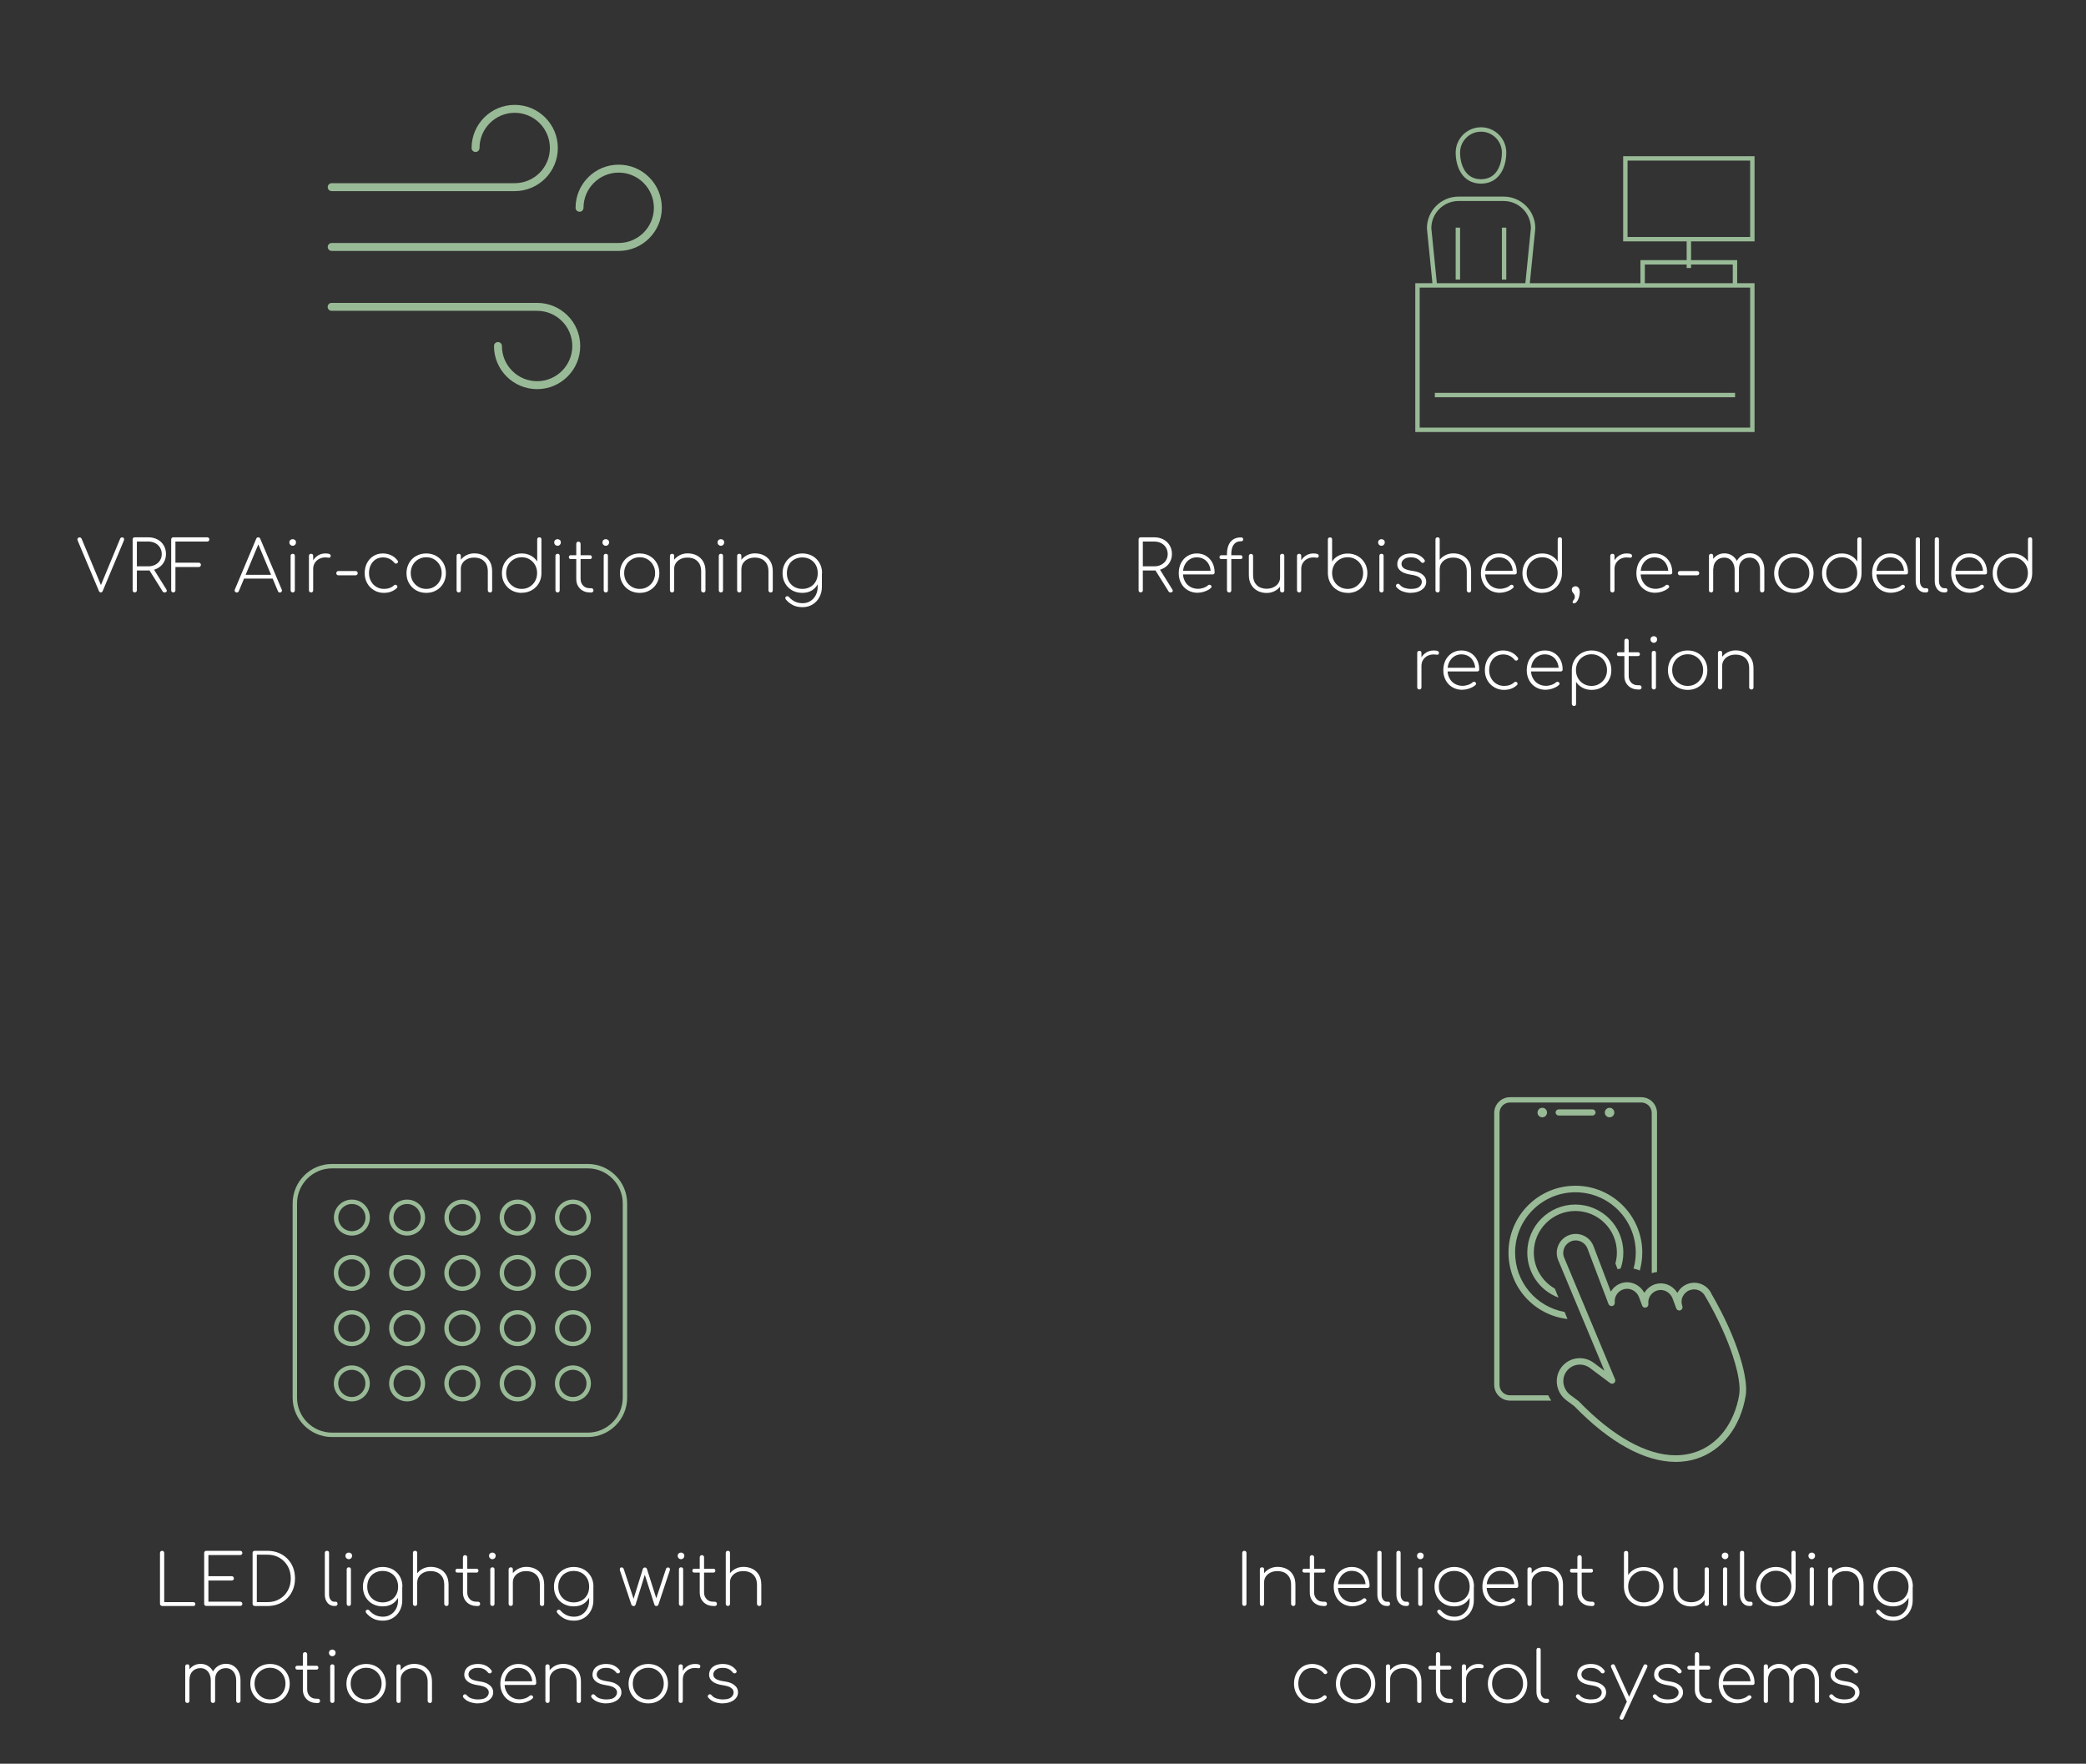 <?xml version="1.0" encoding="UTF-8"?>
<svg id="Layer_1" xmlns="http://www.w3.org/2000/svg" version="1.1" viewBox="0 0 236.52 199.97">
  <rect x="0" y="0" width="236.52" height="199.97" fill="#333333" stroke="none"/>
  <!-- Generator: Adobe Illustrator 30.0.0, SVG Export Plug-In . SVG Version: 2.1.1 Build 123)  -->
  <defs>
    <style>
      .st0, .st1 {
        fill: none;
      }

      .st1 {
        stroke: #99ba96;
        stroke-miterlimit: 10;
        stroke-width: .5px;
      }

      .st2 {
        fill: #fff;
      }

      .st3 {
        fill: #99ba96;
      }
    </style>
  </defs>
  <g>
    <path class="st2" d="M18.38,182.08c-.06,0-.12-.02-.17-.07-.05-.04-.07-.1-.07-.17v-5.77c0-.07.02-.13.07-.17.05-.05.1-.07.17-.07.07,0,.13.02.17.07.05.04.07.1.07.17v5.58h3.29c.07,0,.13.02.18.06.04.04.06.09.06.16s-.02.12-.06.16c-.04.04-.1.06-.18.06h-3.53Z"/>
    <path class="st2" d="M23.39,182.08c-.07,0-.13-.02-.17-.07-.05-.04-.07-.1-.07-.17v-5.77c0-.07.02-.13.07-.17.04-.05.1-.07.17-.07h3.85c.06,0,.12.02.17.07.05.04.07.1.07.17,0,.06-.02.12-.07.17-.05.05-.1.07-.17.07h-3.61v2.4h2.65c.07,0,.13.02.17.07.04.04.07.1.07.17s-.02.13-.07.18c-.05.05-.1.07-.17.07h-2.65v2.4h3.61c.06,0,.12.02.17.07.05.05.07.1.07.17,0,.07-.02.13-.07.17-.05.05-.1.07-.17.07h-3.85Z"/>
    <path class="st2" d="M28.88,182.08c-.07,0-.13-.02-.17-.07-.05-.04-.07-.1-.07-.17v-5.77c0-.08.02-.13.07-.18.04-.04.1-.06.17-.06h1.44c.46,0,.88.08,1.26.23.38.15.71.37.99.65.28.28.5.61.65.99.15.38.23.8.23,1.26s-.08.88-.23,1.26c-.15.38-.37.71-.65.99-.28.28-.61.5-.99.65-.38.15-.8.23-1.26.23h-1.44ZM29.12,181.65h1.2c.52,0,.97-.12,1.37-.35.4-.23.71-.55.94-.96.23-.41.34-.87.34-1.38s-.11-.98-.34-1.38c-.23-.4-.54-.72-.94-.96-.4-.23-.85-.35-1.37-.35h-1.2v5.38Z"/>
    <path class="st2" d="M37.87,182.08c-.2,0-.38-.06-.54-.17s-.28-.27-.37-.46-.13-.43-.13-.69v-4.69c0-.08.02-.13.07-.18.05-.04.1-.06.17-.06.07,0,.13.02.18.06.04.04.06.1.06.18v4.69c0,.25.05.45.16.6s.24.24.4.24h.2c.06,0,.11.02.14.06.04.04.06.1.06.18,0,.07-.02.13-.06.17-.04.05-.1.07-.18.07h-.16Z"/>
    <path class="st2" d="M39.54,176.78c-.1,0-.19-.04-.26-.11-.07-.07-.11-.16-.11-.27,0-.12.04-.21.12-.28.08-.06.16-.09.26-.09.09,0,.17.03.25.09.08.06.12.15.12.28,0,.11-.04.2-.11.27-.07.07-.16.11-.27.11ZM39.55,182.08c-.07,0-.13-.02-.17-.07-.05-.04-.07-.1-.07-.17v-3.9c0-.08.02-.13.07-.18.04-.04.1-.06.17-.06.07,0,.13.02.18.06.04.04.06.1.06.18v3.9c0,.07-.02.13-.06.17-.04.05-.1.07-.18.07Z"/>
    <path class="st2" d="M43.39,182.13c-.44,0-.82-.1-1.16-.29-.34-.19-.6-.46-.79-.79s-.29-.72-.29-1.15.1-.82.3-1.16.47-.6.8-.79c.34-.19.72-.29,1.14-.29s.82.1,1.16.29c.33.19.6.46.79.79s.29.72.29,1.16l-.28.32c0,.37-.08.7-.25.99-.17.29-.39.51-.69.68-.29.16-.63.24-1.02.24ZM43.42,183.75c-.44,0-.82-.08-1.13-.25s-.57-.38-.77-.63c-.04-.05-.06-.11-.06-.17s.03-.11.08-.15c.05-.04.12-.05.19-.04.07.01.13.05.16.1.17.2.38.36.63.49.26.13.56.2.9.2s.63-.08.88-.24c.26-.16.46-.38.61-.66.15-.28.22-.59.22-.94v-1.27l.22-.3h.26v1.57c0,.43-.1.82-.29,1.17s-.45.62-.78.82-.71.3-1.13.3ZM43.39,181.68c.34,0,.64-.08.91-.23s.47-.36.62-.63.22-.58.22-.92-.07-.66-.22-.93c-.15-.27-.36-.48-.62-.63s-.57-.23-.91-.23-.65.08-.91.23c-.27.15-.48.36-.62.63-.15.27-.22.58-.22.93s.07.65.22.92c.15.27.36.48.62.63.27.15.57.23.91.23Z"/>
    <path class="st2" d="M47.06,180.16c-.07,0-.13-.02-.17-.07-.05-.04-.07-.1-.07-.17v-3.85c0-.08.02-.13.07-.18.04-.04.1-.06.17-.06.07,0,.13.02.18.06.04.04.06.1.06.18v3.85c0,.07-.02.13-.06.17-.04.05-.1.07-.18.07ZM47.06,182.08c-.07,0-.13-.02-.17-.07-.05-.04-.07-.1-.07-.17v-3.9c0-.08.02-.13.07-.18.04-.04.1-.06.17-.06.07,0,.13.02.18.06.04.04.06.1.06.18v3.9c0,.07-.02.13-.06.17-.04.05-.1.07-.18.07ZM50.61,182.08c-.07,0-.13-.02-.17-.07-.05-.04-.07-.1-.07-.17v-2.15c0-.35-.07-.64-.2-.87-.14-.23-.32-.4-.55-.52-.23-.11-.49-.17-.79-.17s-.55.05-.78.16c-.23.11-.41.26-.54.45s-.2.41-.2.65h-.4c.02-.33.12-.63.3-.89.18-.26.41-.47.69-.62.28-.15.59-.23.94-.23.38,0,.73.08,1.04.24s.55.39.72.69c.18.3.26.67.26,1.12v2.15c0,.07-.02.13-.07.17-.04.05-.1.07-.17.07Z"/>
    <path class="st2" d="M51.86,178.3c-.06,0-.12-.02-.16-.06-.04-.04-.06-.09-.06-.16s.02-.12.06-.16c.04-.04.09-.06.16-.06h2.17c.06,0,.12.02.16.06s.06.09.06.16-.02.12-.06.16-.09.06-.16.06h-2.17ZM54,182.08c-.29,0-.56-.07-.78-.2-.23-.13-.41-.31-.54-.54s-.19-.49-.19-.79v-3.98c0-.08.02-.13.07-.18.05-.04.1-.07.17-.07.07,0,.13.02.18.07.05.05.07.11.07.18v3.98c0,.31.1.56.29.76.19.2.44.29.74.29h.18c.07,0,.13.02.18.07s.07.11.07.18c0,.07-.02.13-.07.17-.05.05-.11.07-.18.07h-.18Z"/>
    <path class="st2" d="M55.82,176.78c-.1,0-.19-.04-.26-.11-.07-.07-.11-.16-.11-.27,0-.12.04-.21.12-.28.08-.06.16-.09.26-.09.09,0,.17.03.25.09.08.06.12.15.12.28,0,.11-.04.2-.11.27-.07.07-.16.11-.27.11ZM55.83,182.08c-.07,0-.13-.02-.17-.07-.05-.04-.07-.1-.07-.17v-3.9c0-.08.02-.13.07-.18.04-.04.1-.06.17-.06.07,0,.13.02.18.06.04.04.06.1.06.18v3.9c0,.07-.02.13-.06.17-.04.05-.1.07-.18.07Z"/>
    <path class="st2" d="M57.91,182.08c-.07,0-.13-.02-.17-.07-.05-.04-.07-.1-.07-.17v-3.9c0-.08.02-.13.07-.18.04-.04.1-.06.17-.06.07,0,.13.02.18.06.04.04.06.1.06.18v3.9c0,.07-.02.13-.06.17-.04.05-.1.07-.18.07ZM61.45,182.08c-.07,0-.13-.02-.17-.07-.05-.04-.07-.1-.07-.17v-2.15c0-.35-.07-.64-.2-.87-.14-.23-.32-.4-.55-.52-.23-.11-.49-.17-.79-.17s-.55.05-.78.16c-.23.11-.41.26-.54.45s-.2.41-.2.65h-.4c.02-.33.12-.63.3-.89.18-.26.41-.47.69-.62.28-.15.59-.23.94-.23.38,0,.73.08,1.04.24s.55.39.72.69c.18.3.26.67.26,1.12v2.15c0,.07-.02.13-.07.17-.04.05-.1.07-.17.07Z"/>
    <path class="st2" d="M65.05,182.13c-.44,0-.82-.1-1.16-.29-.34-.19-.6-.46-.79-.79s-.29-.72-.29-1.15.1-.82.3-1.16.47-.6.8-.79c.34-.19.72-.29,1.14-.29s.82.1,1.16.29c.33.19.6.46.79.79s.29.72.29,1.16l-.28.32c0,.37-.08.7-.25.99-.17.29-.39.51-.69.68-.29.16-.63.24-1.02.24ZM65.09,183.75c-.44,0-.82-.08-1.13-.25s-.57-.38-.77-.63c-.04-.05-.06-.11-.06-.17s.03-.11.08-.15c.05-.04.12-.05.19-.04.07.01.13.05.16.1.17.2.38.36.63.49.26.13.56.2.9.2s.63-.08.88-.24c.26-.16.46-.38.61-.66.15-.28.22-.59.22-.94v-1.27l.22-.3h.26v1.57c0,.43-.1.82-.29,1.17s-.45.62-.78.82-.71.3-1.13.3ZM65.05,181.68c.34,0,.64-.08.91-.23s.47-.36.62-.63.22-.58.22-.92-.07-.66-.22-.93c-.15-.27-.36-.48-.62-.63s-.57-.23-.91-.23-.65.08-.91.23c-.27.15-.48.36-.62.63-.15.27-.22.58-.22.93s.07.65.22.92c.15.27.36.48.62.63.27.15.57.23.91.23Z"/>
    <path class="st2" d="M71.81,182.08c-.05,0-.1-.01-.14-.04s-.07-.06-.08-.11l-1.3-3.88c-.02-.12-.02-.2.02-.26.03-.06.09-.08.17-.08.04,0,.09.01.13.04.04.02.07.06.1.11l1.18,3.57h-.1l1.09-3.52c.02-.06.05-.11.09-.14.04-.03.09-.05.15-.05s.11.02.15.05c.04.04.07.08.09.14l1.12,3.52h-.14l1.18-3.57c.04-.1.12-.14.22-.14.1,0,.16.04.2.11.03.07.03.15,0,.23l-1.29,3.88s-.04.09-.08.11-.09.04-.15.04c-.05,0-.1-.01-.14-.04-.04-.03-.07-.06-.08-.11l-1.14-3.55h.1l-1.1,3.55c-.02.05-.05.09-.09.12-.04.02-.08.04-.13.04Z"/>
    <path class="st2" d="M77.21,176.78c-.1,0-.19-.04-.26-.11-.07-.07-.11-.16-.11-.27,0-.12.04-.21.12-.28.08-.06.16-.09.26-.09.09,0,.17.03.25.09.08.06.12.15.12.28,0,.11-.04.2-.11.27-.07.07-.16.11-.27.11ZM77.22,182.08c-.07,0-.13-.02-.17-.07-.05-.04-.07-.1-.07-.17v-3.9c0-.08.02-.13.07-.18.04-.04.1-.06.17-.06.07,0,.13.02.18.06.04.04.06.1.06.18v3.9c0,.07-.02.13-.06.17-.04.05-.1.07-.18.07Z"/>
    <path class="st2" d="M78.72,178.3c-.06,0-.12-.02-.16-.06-.04-.04-.06-.09-.06-.16s.02-.12.06-.16c.04-.04.09-.06.16-.06h2.17c.06,0,.12.02.16.06s.06.09.06.16-.02.12-.06.16-.09.06-.16.06h-2.17ZM80.85,182.08c-.29,0-.56-.07-.78-.2-.23-.13-.41-.31-.54-.54s-.19-.49-.19-.79v-3.98c0-.08.02-.13.07-.18.05-.04.1-.07.17-.07.07,0,.13.02.18.07.05.05.07.11.07.18v3.98c0,.31.1.56.29.76.19.2.44.29.74.29h.18c.07,0,.13.02.18.07s.07.11.07.18c0,.07-.02.13-.07.17-.05.05-.11.07-.18.07h-.18Z"/>
    <path class="st2" d="M82.53,180.16c-.07,0-.13-.02-.17-.07-.05-.04-.07-.1-.07-.17v-3.85c0-.08.02-.13.07-.18.04-.04.1-.06.17-.06.07,0,.13.02.18.06.04.04.06.1.06.18v3.85c0,.07-.02.13-.06.17-.04.05-.1.07-.18.07ZM82.53,182.08c-.07,0-.13-.02-.17-.07-.05-.04-.07-.1-.07-.17v-3.9c0-.08.02-.13.07-.18.04-.04.1-.06.17-.06.07,0,.13.02.18.06.04.04.06.1.06.18v3.9c0,.07-.02.13-.06.17-.04.05-.1.07-.18.07ZM86.07,182.08c-.07,0-.13-.02-.17-.07-.05-.04-.07-.1-.07-.17v-2.15c0-.35-.07-.64-.2-.87-.14-.23-.32-.4-.55-.52-.23-.11-.49-.17-.79-.17s-.55.05-.78.16c-.23.11-.41.26-.54.45s-.2.41-.2.65h-.4c.02-.33.12-.63.3-.89.18-.26.41-.47.69-.62.28-.15.59-.23.94-.23.38,0,.73.08,1.04.24s.55.39.72.69c.18.3.26.67.26,1.12v2.15c0,.07-.02.13-.07.17-.04.05-.1.07-.17.07Z"/>
  </g>
  <g>
    <path class="st2" d="M21.24,193.08c-.07,0-.13-.02-.17-.07-.05-.04-.07-.1-.07-.17v-3.9c0-.08.02-.13.07-.18.04-.04.1-.06.17-.06.07,0,.13.02.18.06.04.04.06.1.06.18v3.9c0,.07-.02.13-.06.17-.04.05-.1.07-.18.07ZM24.14,193.08c-.07,0-.13-.02-.17-.07-.05-.04-.07-.1-.07-.17v-2.31c0-.41-.11-.75-.32-1.01-.22-.26-.5-.39-.84-.39-.37,0-.67.12-.9.35-.23.23-.35.54-.35.91h-.4c.02-.34.1-.64.24-.9.15-.26.34-.47.59-.62.25-.15.52-.22.82-.22.33,0,.61.08.86.24.25.16.44.38.58.66.14.28.21.61.21.98v2.31c0,.07-.02.13-.06.17-.04.05-.1.07-.18.07ZM27.02,193.08c-.07,0-.13-.02-.17-.07-.04-.04-.07-.1-.07-.17v-2.31c0-.41-.11-.75-.32-1.01-.22-.26-.5-.39-.84-.39-.37,0-.67.12-.9.36-.23.24-.34.57-.33.98h-.48c.01-.37.09-.69.24-.96.15-.27.35-.48.61-.64.26-.15.54-.23.86-.23s.61.08.86.24c.25.16.44.38.58.66.14.28.21.61.21.98v2.31c0,.07-.02.13-.06.17-.04.05-.1.07-.18.07Z"/>
    <path class="st2" d="M30.62,193.13c-.43,0-.81-.1-1.15-.29-.34-.19-.6-.46-.8-.8s-.29-.72-.29-1.14.1-.81.29-1.15.46-.61.8-.8c.34-.19.72-.29,1.15-.29s.81.1,1.14.29c.34.19.6.46.8.8.19.34.29.72.29,1.15s-.1.8-.29,1.14c-.19.34-.46.61-.8.8-.34.2-.72.29-1.14.29ZM30.62,192.68c.34,0,.64-.08.9-.24.26-.16.47-.37.62-.64.15-.27.23-.57.23-.92s-.08-.64-.23-.91c-.15-.27-.36-.48-.62-.64-.26-.16-.56-.24-.9-.24s-.63.08-.9.24c-.27.16-.48.37-.63.64-.15.27-.23.57-.23.92s.08.64.23.91c.15.27.37.48.63.64.27.16.56.24.9.24Z"/>
    <path class="st2" d="M33.71,189.3c-.06,0-.12-.02-.16-.06-.04-.04-.06-.09-.06-.16s.02-.12.06-.16c.04-.04.09-.06.16-.06h2.17c.06,0,.12.02.16.06s.06.09.06.16-.02.12-.06.16-.09.06-.16.06h-2.17ZM35.85,193.08c-.29,0-.56-.07-.78-.2-.23-.13-.41-.31-.54-.54s-.19-.49-.19-.79v-3.98c0-.08.02-.13.07-.18.05-.04.1-.07.17-.07.07,0,.13.02.18.07.05.05.07.11.07.18v3.98c0,.31.1.56.29.76.19.2.44.29.74.29h.18c.07,0,.13.02.18.07s.07.11.07.18c0,.07-.02.13-.07.17-.05.05-.11.07-.18.07h-.18Z"/>
    <path class="st2" d="M37.67,187.78c-.1,0-.19-.04-.26-.11-.07-.07-.11-.16-.11-.27,0-.12.04-.21.12-.28.08-.06.16-.09.26-.09.09,0,.17.03.25.09.08.06.12.15.12.28,0,.11-.04.2-.11.27-.07.07-.16.11-.27.11ZM37.68,193.08c-.07,0-.13-.02-.17-.07-.05-.04-.07-.1-.07-.17v-3.9c0-.08.02-.13.07-.18.04-.04.1-.06.17-.06.07,0,.13.02.18.06.04.04.06.1.06.18v3.9c0,.07-.02.13-.06.17-.04.05-.1.07-.18.07Z"/>
    <path class="st2" d="M41.52,193.13c-.43,0-.81-.1-1.15-.29-.34-.19-.6-.46-.8-.8s-.29-.72-.29-1.14.1-.81.29-1.15.46-.61.8-.8c.34-.19.72-.29,1.15-.29s.81.1,1.14.29c.34.19.6.46.8.8.19.34.29.72.29,1.15s-.1.8-.29,1.14c-.19.34-.46.61-.8.8-.34.2-.72.29-1.14.29ZM41.52,192.68c.34,0,.64-.08.9-.24.26-.16.47-.37.62-.64.15-.27.23-.57.23-.92s-.08-.64-.23-.91c-.15-.27-.36-.48-.62-.64-.26-.16-.56-.24-.9-.24s-.63.08-.9.24c-.27.16-.48.37-.63.64-.15.27-.23.57-.23.92s.08.64.23.91c.15.27.37.48.63.64.27.16.56.24.9.24Z"/>
    <path class="st2" d="M45.19,193.08c-.07,0-.13-.02-.17-.07-.05-.04-.07-.1-.07-.17v-3.9c0-.08.02-.13.07-.18.04-.04.1-.06.17-.06.07,0,.13.02.18.06.04.04.06.1.06.18v3.9c0,.07-.02.13-.06.17-.04.05-.1.07-.18.07ZM48.73,193.08c-.07,0-.13-.02-.17-.07-.05-.04-.07-.1-.07-.17v-2.15c0-.35-.07-.64-.2-.87-.14-.23-.32-.4-.55-.52-.23-.11-.49-.17-.79-.17s-.55.05-.78.16c-.23.11-.41.26-.54.45s-.2.41-.2.65h-.4c.02-.33.12-.63.3-.89.18-.26.41-.47.69-.62.28-.15.59-.23.94-.23.38,0,.73.08,1.04.24s.55.39.72.69c.18.3.26.67.26,1.12v2.15c0,.07-.02.13-.07.17-.04.05-.1.07-.17.07Z"/>
    <path class="st2" d="M54.17,193.13c-.28,0-.57-.05-.87-.15-.3-.1-.56-.27-.76-.51-.04-.05-.06-.11-.05-.17,0-.06.04-.11.1-.16.05-.04.11-.05.17-.04.06.01.11.04.15.09.15.18.34.31.56.38.22.07.46.11.72.11.45,0,.77-.08.95-.24.19-.16.28-.35.28-.56s-.1-.38-.3-.52c-.2-.14-.51-.23-.92-.29-.53-.08-.93-.22-1.18-.43-.26-.21-.38-.46-.38-.74,0-.27.07-.49.2-.68.13-.18.32-.32.55-.42.23-.09.5-.14.8-.14.36,0,.67.07.92.2.25.13.45.3.61.52.04.05.06.11.04.17-.01.06-.05.11-.12.15-.05.03-.11.03-.17.02-.06-.01-.11-.04-.15-.1-.13-.17-.29-.3-.48-.39s-.41-.13-.66-.13c-.34,0-.6.07-.78.22-.19.14-.28.32-.28.52,0,.14.04.26.12.36.08.1.2.19.38.26.18.07.41.13.7.17.4.05.72.14.95.27.23.13.4.28.5.44s.15.35.15.54c0,.25-.08.47-.24.66-.16.19-.37.33-.63.43-.26.1-.54.15-.85.15Z"/>
    <path class="st2" d="M58.9,193.12c-.42,0-.8-.09-1.12-.28-.33-.19-.59-.45-.77-.79-.19-.34-.28-.72-.28-1.15s.09-.82.26-1.16c.18-.33.42-.6.73-.79.31-.19.66-.29,1.06-.29s.74.09,1.05.28c.3.18.54.44.71.76.17.32.26.69.26,1.12,0,.07-.02.12-.06.16-.04.04-.1.06-.17.06h-3.52v-.42h3.65l-.35.26c.01-.35-.05-.65-.18-.92s-.31-.48-.55-.63c-.24-.15-.52-.23-.84-.23s-.57.08-.81.23c-.24.15-.42.36-.56.63-.14.27-.2.58-.2.93s.07.65.22.92c.14.27.34.48.6.63.26.15.55.23.88.23.21,0,.42-.04.63-.11.21-.07.38-.17.5-.28.04-.04.09-.07.16-.07s.11.01.16.05c.06.05.09.1.09.16,0,.06-.02.11-.08.16-.17.16-.39.28-.67.38-.27.1-.54.15-.79.15Z"/>
    <path class="st2" d="M62.08,193.08c-.07,0-.13-.02-.17-.07-.05-.04-.07-.1-.07-.17v-3.9c0-.08.02-.13.07-.18.04-.04.1-.06.17-.06.07,0,.13.02.18.06.04.04.06.1.06.18v3.9c0,.07-.02.13-.06.17-.04.05-.1.07-.18.07ZM65.62,193.08c-.07,0-.13-.02-.17-.07-.05-.04-.07-.1-.07-.17v-2.15c0-.35-.07-.64-.2-.87-.14-.23-.32-.4-.55-.52-.23-.11-.49-.17-.79-.17s-.55.05-.78.16c-.23.11-.41.26-.54.45s-.2.41-.2.65h-.4c.02-.33.12-.63.3-.89.18-.26.41-.47.69-.62.28-.15.59-.23.94-.23.38,0,.73.08,1.04.24s.55.39.72.69c.18.3.26.67.26,1.12v2.15c0,.07-.02.13-.07.17-.04.05-.1.07-.17.07Z"/>
    <path class="st2" d="M68.71,193.13c-.28,0-.57-.05-.87-.15-.3-.1-.56-.27-.76-.51-.04-.05-.06-.11-.05-.17,0-.06.04-.11.1-.16.05-.04.11-.05.17-.04.06.01.11.04.15.09.15.18.34.31.56.38.22.07.46.11.72.11.45,0,.77-.08.95-.24.19-.16.28-.35.28-.56s-.1-.38-.3-.52c-.2-.14-.51-.23-.92-.29-.53-.08-.93-.22-1.18-.43-.26-.21-.38-.46-.38-.74,0-.27.07-.49.2-.68.13-.18.32-.32.55-.42.23-.09.5-.14.8-.14.36,0,.67.07.92.2.25.13.45.3.61.52.04.05.06.11.04.17-.01.06-.05.11-.12.15-.05.03-.11.03-.17.02-.06-.01-.11-.04-.15-.1-.13-.17-.29-.3-.48-.39s-.41-.13-.66-.13c-.34,0-.6.07-.78.22-.19.14-.28.32-.28.52,0,.14.04.26.12.36.08.1.2.19.38.26.18.07.41.13.7.17.4.05.72.14.95.27.23.13.4.28.5.44s.15.35.15.54c0,.25-.08.47-.24.66-.16.19-.37.33-.63.43-.26.1-.54.15-.85.15Z"/>
    <path class="st2" d="M73.51,193.13c-.43,0-.81-.1-1.15-.29-.34-.19-.6-.46-.8-.8s-.29-.72-.29-1.14.1-.81.29-1.15.46-.61.8-.8c.34-.19.72-.29,1.15-.29s.81.1,1.14.29c.34.19.6.46.8.8.19.34.29.72.29,1.15s-.1.8-.29,1.14c-.19.34-.46.61-.8.8-.34.2-.72.29-1.14.29ZM73.51,192.68c.34,0,.64-.08.9-.24.26-.16.47-.37.62-.64.15-.27.23-.57.23-.92s-.08-.64-.23-.91c-.15-.27-.36-.48-.62-.64-.26-.16-.56-.24-.9-.24s-.63.08-.9.24c-.27.16-.48.37-.63.64-.15.27-.23.57-.23.92s.08.64.23.91c.15.27.37.48.63.64.27.16.56.24.9.24Z"/>
    <path class="st2" d="M77.18,193.08c-.07,0-.13-.02-.17-.07-.05-.04-.07-.1-.07-.17v-3.9c0-.08.02-.13.07-.18.04-.04.1-.06.17-.06.07,0,.13.02.18.06.04.04.06.1.06.18v3.9c0,.07-.02.13-.06.17-.04.05-.1.07-.18.07ZM77.1,190.41c.03-.34.13-.64.28-.91.15-.26.35-.47.6-.62.25-.15.52-.22.82-.22.2,0,.36.02.47.07.11.05.15.13.13.26-.02.08-.05.13-.11.14-.06.02-.13.02-.21,0-.08-.01-.17-.02-.28-.02-.27,0-.5.06-.71.17-.21.11-.37.27-.49.46s-.18.42-.18.67h-.32Z"/>
    <path class="st2" d="M81.93,193.13c-.28,0-.57-.05-.87-.15-.3-.1-.56-.27-.76-.51-.04-.05-.06-.11-.05-.17,0-.06.04-.11.1-.16.05-.04.11-.05.17-.04.06.01.11.04.15.09.15.18.34.31.56.38.22.07.46.11.72.11.45,0,.77-.08.95-.24.19-.16.28-.35.28-.56s-.1-.38-.3-.52c-.2-.14-.51-.23-.92-.29-.53-.08-.93-.22-1.18-.43-.26-.21-.38-.46-.38-.74,0-.27.07-.49.2-.68.13-.18.32-.32.55-.42.23-.09.5-.14.8-.14.36,0,.67.07.92.2.25.13.45.3.61.52.04.05.06.11.04.17-.01.06-.05.11-.12.15-.05.03-.11.03-.17.02-.06-.01-.11-.04-.15-.1-.13-.17-.29-.3-.48-.39s-.41-.13-.66-.13c-.34,0-.6.07-.78.22-.19.14-.28.32-.28.52,0,.14.04.26.12.36.08.1.2.19.38.26.18.07.41.13.7.17.4.05.72.14.95.27.23.13.4.28.5.44s.15.35.15.54c0,.25-.08.47-.24.66-.16.19-.37.33-.63.43-.26.1-.54.15-.85.15Z"/>
  </g>
  <g>
    <path class="st1" d="M64.96,158.64c-.99,0-1.79-.8-1.79-1.79s.8-1.79,1.79-1.79,1.79.8,1.79,1.79-.8,1.79-1.79,1.79ZM64.96,152.37c-.99,0-1.79-.8-1.79-1.79s.8-1.79,1.79-1.79,1.79.8,1.79,1.79-.8,1.79-1.79,1.79ZM64.96,146.11c-.99,0-1.79-.8-1.79-1.79s.8-1.79,1.79-1.79,1.79.8,1.79,1.79-.8,1.79-1.79,1.79ZM58.69,158.64c-.99,0-1.79-.8-1.79-1.79s.8-1.79,1.79-1.79,1.79.8,1.79,1.79-.8,1.79-1.79,1.79ZM58.69,152.37c-.99,0-1.79-.8-1.79-1.79s.8-1.79,1.79-1.79,1.79.8,1.79,1.79-.8,1.79-1.79,1.79ZM58.69,146.11c-.99,0-1.79-.8-1.79-1.79s.8-1.79,1.79-1.79,1.79.8,1.79,1.79-.8,1.79-1.79,1.79ZM52.42,158.64c-.99,0-1.79-.8-1.79-1.79s.8-1.79,1.79-1.79,1.79.8,1.79,1.79-.8,1.79-1.79,1.79ZM52.42,152.37c-.99,0-1.79-.8-1.79-1.79s.8-1.79,1.79-1.79,1.79.8,1.79,1.79-.8,1.79-1.79,1.79ZM52.42,146.11c-.99,0-1.79-.8-1.79-1.79s.8-1.79,1.79-1.79,1.79.8,1.79,1.79-.8,1.79-1.79,1.79ZM46.16,158.64c-.99,0-1.79-.8-1.79-1.79s.8-1.79,1.79-1.79,1.79.8,1.79,1.79-.8,1.79-1.79,1.79ZM46.16,152.37c-.99,0-1.79-.8-1.79-1.79s.8-1.79,1.79-1.79,1.79.8,1.79,1.79-.8,1.79-1.79,1.79ZM46.16,146.11c-.99,0-1.79-.8-1.79-1.79s.8-1.79,1.79-1.79,1.79.8,1.79,1.79-.8,1.79-1.79,1.79ZM39.89,158.64c-.99,0-1.79-.8-1.79-1.79s.8-1.79,1.79-1.79,1.79.8,1.79,1.79-.8,1.79-1.79,1.79ZM39.89,152.37c-.99,0-1.79-.8-1.79-1.79s.8-1.79,1.79-1.79,1.79.8,1.79,1.79-.8,1.79-1.79,1.79ZM39.89,146.11c-.99,0-1.79-.8-1.79-1.79s.8-1.79,1.79-1.79,1.79.8,1.79,1.79-.8,1.79-1.79,1.79ZM66.75,138.05c0,.99-.8,1.79-1.79,1.79s-1.79-.8-1.79-1.79.8-1.79,1.79-1.79,1.79.8,1.79,1.79ZM60.48,138.05c0,.99-.8,1.79-1.79,1.79s-1.79-.8-1.79-1.79.8-1.79,1.79-1.79,1.79.8,1.79,1.79ZM54.22,138.05c0,.99-.8,1.79-1.79,1.79s-1.79-.8-1.79-1.79.8-1.79,1.79-1.79,1.79.8,1.79,1.79ZM47.95,138.05c0,.99-.8,1.79-1.79,1.79s-1.79-.8-1.79-1.79.8-1.79,1.79-1.79,1.79.8,1.79,1.79ZM41.69,138.05c0,.99-.8,1.79-1.79,1.79s-1.79-.8-1.79-1.79.8-1.79,1.79-1.79,1.79.8,1.79,1.79Z"/>
    <path class="st1" d="M66.65,132.22h-29.01c-2.32,0-4.21,1.89-4.21,4.22v22.03c0,2.32,1.89,4.21,4.21,4.21h29.01c2.32,0,4.21-1.89,4.21-4.21v-22.03c0-2.32-1.89-4.22-4.21-4.22Z"/>
  </g>
  <g>
    <path class="st2" d="M11.44,67.17c-.1,0-.17-.05-.22-.15l-2.4-5.7c-.05-.12-.06-.22,0-.29s.12-.1.21-.1c.1,0,.18.06.23.17l2.3,5.51h-.23l2.27-5.48c.03-.08.06-.13.1-.16.04-.03.1-.04.16-.04.1,0,.16.04.19.12.03.08.03.17-.02.27l-2.39,5.7c-.03.06-.06.1-.1.12s-.08.03-.12.03Z"/>
    <path class="st2" d="M15.28,67.17c-.07,0-.13-.02-.17-.07-.05-.04-.07-.1-.07-.17v-5.77c0-.08.02-.13.07-.18.04-.04.1-.06.17-.06h1.53c.39,0,.73.08,1.04.24s.54.39.71.67c.17.28.26.61.26.98s-.09.68-.26.97c-.17.28-.41.5-.71.66s-.65.24-1.04.24h-1.29v2.24c0,.07-.02.13-.06.17-.04.05-.1.07-.18.07ZM15.52,64.21h1.29c.3,0,.56-.06.79-.18s.41-.28.54-.49c.13-.21.2-.45.2-.72s-.07-.52-.2-.74c-.13-.21-.31-.38-.54-.5s-.49-.18-.79-.18h-1.29v2.81ZM18.64,67.17c-.06,0-.1-.01-.13-.04-.03-.02-.06-.05-.08-.09l-1.59-2.54.5-.11,1.51,2.42c.07.11.08.2.04.26s-.12.1-.24.1Z"/>
    <path class="st2" d="M19.65,67.17c-.07,0-.13-.02-.17-.07-.05-.04-.07-.1-.07-.17v-5.77c0-.07.02-.13.07-.17.05-.05.1-.07.17-.07h3.85c.06,0,.12.02.17.07.05.04.07.1.07.17,0,.06-.02.12-.07.17-.05.05-.1.07-.17.07h-3.61v2.4h2.65c.07,0,.13.02.17.07.05.04.07.1.07.17s-.02.13-.07.18-.1.07-.17.07h-2.65v2.64c0,.07-.02.13-.07.17-.05.05-.1.07-.17.07Z"/>
    <path class="st2" d="M26.84,67.17c-.1,0-.17-.04-.21-.12s-.04-.15,0-.22l2.42-5.74c.04-.11.12-.17.23-.17s.18.06.23.17l2.43,5.74c.04.07.04.15,0,.23-.05.08-.12.12-.21.12-.05,0-.1-.01-.13-.04-.03-.02-.07-.06-.09-.12l-2.35-5.61h.26l-2.34,5.61c-.02.05-.05.09-.09.12-.04.02-.08.04-.14.04ZM27.43,65.6l.19-.43h3.33l.18.43h-3.7Z"/>
    <path class="st2" d="M33.18,61.88c-.1,0-.19-.04-.26-.11-.07-.07-.11-.16-.11-.27,0-.12.04-.21.12-.28.08-.06.16-.09.26-.09.09,0,.17.03.25.09.08.06.12.15.12.28,0,.11-.04.2-.11.27-.07.07-.16.11-.27.11ZM33.19,67.17c-.07,0-.13-.02-.17-.07-.05-.04-.07-.1-.07-.17v-3.9c0-.08.02-.13.07-.18.04-.04.1-.06.17-.06.07,0,.13.02.18.06.04.04.06.1.06.18v3.9c0,.07-.02.13-.06.17-.04.05-.1.07-.18.07Z"/>
    <path class="st2" d="M35.27,67.17c-.07,0-.13-.02-.17-.07-.05-.04-.07-.1-.07-.17v-3.9c0-.08.02-.13.07-.18.04-.04.1-.06.17-.06.07,0,.13.02.18.06.04.04.06.1.06.18v3.9c0,.07-.02.13-.06.17-.04.05-.1.07-.18.07ZM35.19,64.5c.03-.34.13-.64.28-.91.15-.26.35-.47.6-.62.25-.15.52-.22.82-.22.2,0,.36.02.47.07.11.05.15.13.13.26-.02.08-.05.13-.11.14-.06.02-.13.02-.21,0-.08-.01-.17-.02-.28-.02-.27,0-.5.06-.71.17-.21.11-.37.27-.49.46s-.18.42-.18.67h-.32Z"/>
    <path class="st2" d="M38.37,65.23c-.07,0-.13-.02-.17-.07-.05-.05-.07-.1-.07-.17,0-.08.02-.13.07-.18.05-.04.1-.07.17-.07h1.94c.07,0,.13.02.18.07.05.05.07.11.07.18,0,.07-.02.13-.07.17-.05.04-.11.07-.18.07h-1.94Z"/>
    <path class="st2" d="M43.53,67.22c-.42,0-.79-.1-1.12-.3s-.59-.46-.78-.8c-.19-.34-.28-.71-.28-1.14s.09-.81.26-1.14c.18-.34.42-.6.73-.8.31-.19.66-.29,1.06-.29.34,0,.65.07.94.2.28.13.53.33.74.6.04.05.06.11.05.17s-.05.11-.1.14c-.05.04-.1.05-.16.04-.06,0-.11-.04-.15-.09-.34-.41-.78-.61-1.3-.61-.31,0-.59.08-.83.23-.24.16-.42.37-.55.63-.13.27-.2.57-.2.92s.07.64.22.91c.14.27.34.48.6.64s.55.24.88.24c.22,0,.43-.03.62-.1.19-.06.36-.16.51-.3.05-.04.1-.07.16-.07.06,0,.11.01.15.06.05.05.08.1.08.16,0,.06-.02.11-.07.16-.39.36-.87.54-1.46.54Z"/>
    <path class="st2" d="M48.33,67.22c-.43,0-.81-.1-1.15-.29-.34-.19-.6-.46-.8-.8s-.29-.72-.29-1.14.1-.81.29-1.15.46-.61.8-.8c.34-.19.72-.29,1.15-.29s.81.1,1.14.29c.34.19.6.46.8.8.19.34.29.72.29,1.15s-.1.8-.29,1.14c-.19.34-.46.61-.8.8-.34.2-.72.29-1.14.29ZM48.33,66.77c.34,0,.64-.08.9-.24.26-.16.47-.37.62-.64.15-.27.23-.57.23-.92s-.08-.64-.23-.91c-.15-.27-.36-.48-.62-.64-.26-.16-.56-.24-.9-.24s-.63.08-.9.24c-.27.16-.48.37-.63.64-.15.27-.23.57-.23.92s.08.64.23.91c.15.27.37.48.63.64.27.16.56.24.9.24Z"/>
    <path class="st2" d="M52.01,67.17c-.07,0-.13-.02-.17-.07-.05-.04-.07-.1-.07-.17v-3.9c0-.08.02-.13.07-.18.04-.04.1-.06.17-.06.07,0,.13.02.18.06.04.04.06.1.06.18v3.9c0,.07-.02.13-.06.17-.04.05-.1.07-.18.07ZM55.55,67.17c-.07,0-.13-.02-.17-.07-.05-.04-.07-.1-.07-.17v-2.15c0-.35-.07-.64-.2-.87-.14-.23-.32-.4-.55-.52-.23-.11-.49-.17-.79-.17s-.55.05-.78.16c-.23.11-.41.26-.54.45s-.2.41-.2.65h-.4c.02-.33.12-.63.3-.89.18-.26.41-.47.69-.62.28-.15.59-.23.94-.23.38,0,.73.08,1.04.24s.55.39.72.69c.18.3.26.67.26,1.12v2.15c0,.07-.02.13-.07.17-.04.05-.1.07-.17.07Z"/>
    <path class="st2" d="M59.15,67.22c-.43,0-.81-.1-1.15-.29-.34-.19-.6-.46-.8-.8s-.29-.72-.29-1.15.1-.81.29-1.14.46-.6.8-.8c.34-.19.72-.29,1.15-.29.38,0,.73.08,1.04.25s.55.39.72.66v-2.5c0-.08.02-.13.07-.18.05-.04.1-.06.17-.06.07,0,.13.02.18.06.04.04.06.1.06.18v3.86c0,.42-.11.79-.3,1.12-.2.33-.46.59-.8.78-.33.19-.71.29-1.13.29ZM59.15,66.77c.34,0,.64-.08.9-.24.26-.16.47-.37.62-.64.15-.27.23-.57.23-.92s-.08-.64-.23-.91c-.15-.27-.36-.48-.62-.64-.26-.16-.56-.24-.9-.24s-.63.08-.9.24c-.27.16-.48.37-.63.64-.15.27-.23.57-.23.91s.08.65.23.92c.15.27.37.48.63.64.27.16.56.24.9.24Z"/>
    <path class="st2" d="M63.21,61.88c-.1,0-.19-.04-.26-.11-.07-.07-.11-.16-.11-.27,0-.12.04-.21.12-.28.08-.06.16-.09.26-.09.09,0,.17.03.25.09.08.06.12.15.12.28,0,.11-.04.2-.11.27-.07.07-.16.11-.27.11ZM63.22,67.17c-.07,0-.13-.02-.17-.07-.05-.04-.07-.1-.07-.17v-3.9c0-.08.02-.13.07-.18.04-.04.1-.06.17-.06.07,0,.13.02.18.06.04.04.06.1.06.18v3.9c0,.07-.02.13-.06.17-.04.05-.1.07-.18.07Z"/>
    <path class="st2" d="M64.72,63.39c-.06,0-.12-.02-.16-.06-.04-.04-.06-.09-.06-.16s.02-.12.06-.16c.04-.04.09-.06.16-.06h2.17c.06,0,.12.02.16.06s.06.09.06.16-.02.12-.06.16-.09.06-.16.06h-2.17ZM66.85,67.17c-.29,0-.56-.07-.78-.2-.23-.13-.41-.31-.54-.54s-.19-.49-.19-.79v-3.98c0-.08.02-.13.07-.18.05-.04.1-.07.17-.07.07,0,.13.02.18.07.05.05.07.11.07.18v3.98c0,.31.1.56.29.76.19.2.44.29.74.29h.18c.07,0,.13.02.18.07s.07.11.07.18c0,.07-.02.13-.07.17-.05.05-.11.07-.18.07h-.18Z"/>
    <path class="st2" d="M68.68,61.88c-.1,0-.19-.04-.26-.11-.07-.07-.11-.16-.11-.27,0-.12.04-.21.12-.28.08-.06.16-.09.26-.09.09,0,.17.03.25.09.08.06.12.15.12.28,0,.11-.04.2-.11.27-.07.07-.16.11-.27.11ZM68.69,67.17c-.07,0-.13-.02-.17-.07-.05-.04-.07-.1-.07-.17v-3.9c0-.08.02-.13.07-.18.04-.04.1-.06.17-.06.07,0,.13.02.18.06.04.04.06.1.06.18v3.9c0,.07-.02.13-.06.17-.04.05-.1.07-.18.07Z"/>
    <path class="st2" d="M72.53,67.22c-.43,0-.81-.1-1.15-.29-.34-.19-.6-.46-.8-.8s-.29-.72-.29-1.14.1-.81.29-1.15.46-.61.8-.8c.34-.19.72-.29,1.15-.29s.81.1,1.14.29c.34.19.6.46.8.8.19.34.29.72.29,1.15s-.1.8-.29,1.14c-.19.34-.46.61-.8.8-.34.2-.72.29-1.14.29ZM72.53,66.77c.34,0,.64-.08.9-.24.26-.16.47-.37.62-.64.15-.27.23-.57.23-.92s-.08-.64-.23-.91c-.15-.27-.36-.48-.62-.64-.26-.16-.56-.24-.9-.24s-.63.08-.9.24c-.27.16-.48.37-.63.64-.15.27-.23.57-.23.92s.08.64.23.91c.15.27.37.48.63.64.27.16.56.24.9.24Z"/>
    <path class="st2" d="M76.2,67.17c-.07,0-.13-.02-.17-.07-.05-.04-.07-.1-.07-.17v-3.9c0-.08.02-.13.07-.18.04-.04.1-.06.17-.06.07,0,.13.02.18.06.04.04.06.1.06.18v3.9c0,.07-.02.13-.06.17-.04.05-.1.07-.18.07ZM79.74,67.17c-.07,0-.13-.02-.17-.07-.05-.04-.07-.1-.07-.17v-2.15c0-.35-.07-.64-.2-.87-.14-.23-.32-.4-.55-.52-.23-.11-.49-.17-.79-.17s-.55.05-.78.16c-.23.11-.41.26-.54.45s-.2.41-.2.65h-.4c.02-.33.12-.63.3-.89.18-.26.41-.47.69-.62.28-.15.59-.23.94-.23.38,0,.73.08,1.04.24s.55.39.72.69c.18.3.26.67.26,1.12v2.15c0,.07-.02.13-.07.17-.04.05-.1.07-.17.07Z"/>
    <path class="st2" d="M81.73,61.88c-.1,0-.19-.04-.26-.11-.07-.07-.11-.16-.11-.27,0-.12.04-.21.12-.28.08-.06.16-.09.26-.09.09,0,.17.03.25.09.08.06.12.15.12.28,0,.11-.04.2-.11.27-.07.07-.16.11-.27.11ZM81.74,67.17c-.07,0-.13-.02-.17-.07-.05-.04-.07-.1-.07-.17v-3.9c0-.08.02-.13.07-.18.04-.04.1-.06.17-.06.07,0,.13.02.18.06.04.04.06.1.06.18v3.9c0,.07-.02.13-.06.17-.04.05-.1.07-.18.07Z"/>
    <path class="st2" d="M83.82,67.17c-.07,0-.13-.02-.17-.07-.05-.04-.07-.1-.07-.17v-3.9c0-.08.02-.13.07-.18.04-.04.1-.06.17-.06.07,0,.13.02.18.06.04.04.06.1.06.18v3.9c0,.07-.02.13-.06.17-.04.05-.1.07-.18.07ZM87.37,67.17c-.07,0-.13-.02-.17-.07-.05-.04-.07-.1-.07-.17v-2.15c0-.35-.07-.64-.2-.87-.14-.23-.32-.4-.55-.52-.23-.11-.49-.17-.79-.17s-.55.05-.78.16c-.23.11-.41.26-.54.45s-.2.41-.2.65h-.4c.02-.33.12-.63.3-.89.18-.26.41-.47.69-.62.28-.15.59-.23.94-.23.38,0,.73.08,1.04.24s.55.39.72.69c.18.3.26.67.26,1.12v2.15c0,.07-.02.13-.07.17-.04.05-.1.07-.17.07Z"/>
    <path class="st2" d="M90.97,67.22c-.44,0-.82-.1-1.16-.29-.34-.19-.6-.46-.79-.79s-.29-.72-.29-1.15.1-.82.3-1.16.47-.6.8-.79c.34-.19.72-.29,1.14-.29s.82.1,1.16.29c.33.19.6.46.79.79s.29.72.29,1.16l-.28.32c0,.37-.08.7-.25.99-.17.29-.39.51-.69.68-.29.16-.63.24-1.02.24ZM91,68.84c-.44,0-.82-.08-1.13-.25s-.57-.38-.77-.63c-.04-.05-.06-.11-.06-.17s.03-.11.08-.15c.05-.04.12-.05.19-.04.07.01.13.05.16.1.17.2.38.36.63.49.26.13.56.2.9.2s.63-.08.88-.24c.26-.16.46-.38.61-.66.15-.28.22-.59.22-.94v-1.27l.22-.3h.26v1.57c0,.43-.1.82-.29,1.17s-.45.62-.78.82-.71.3-1.13.3ZM90.97,66.77c.34,0,.64-.08.91-.23s.47-.36.62-.63.22-.58.22-.92-.07-.66-.22-.93c-.15-.27-.36-.48-.62-.63s-.57-.23-.91-.23-.65.08-.91.23c-.27.15-.48.36-.62.63-.15.27-.22.58-.22.93s.07.65.22.92c.15.27.36.48.62.63.27.15.57.23.91.23Z"/>
  </g>
  <g>
    <path class="st2" d="M141.09,182.08c-.07,0-.13-.02-.17-.07-.05-.04-.07-.1-.07-.17v-5.77c0-.07.02-.13.07-.17.04-.05.1-.07.17-.07s.13.02.17.07c.05.04.07.1.07.17v5.77c0,.07-.02.13-.07.17-.05.05-.1.07-.17.07Z"/>
    <path class="st2" d="M143.09,182.08c-.07,0-.13-.02-.17-.07-.05-.04-.07-.1-.07-.17v-3.9c0-.08.02-.13.07-.18.04-.04.1-.06.17-.06.07,0,.13.02.18.06.04.04.06.1.06.18v3.9c0,.07-.02.13-.06.17-.04.05-.1.07-.18.07ZM146.63,182.08c-.07,0-.13-.02-.17-.07-.05-.04-.07-.1-.07-.17v-2.15c0-.35-.07-.64-.2-.87-.14-.23-.32-.4-.55-.52-.23-.11-.49-.17-.79-.17s-.55.05-.78.16c-.23.11-.41.26-.54.45s-.2.41-.2.65h-.4c.02-.33.12-.63.3-.89.18-.26.41-.47.69-.62.28-.15.59-.23.94-.23.38,0,.73.08,1.04.24s.55.39.72.69c.18.3.26.67.26,1.12v2.15c0,.07-.02.13-.07.17-.04.05-.1.07-.17.07Z"/>
    <path class="st2" d="M147.89,178.3c-.06,0-.12-.02-.16-.06-.04-.04-.06-.09-.06-.16s.02-.12.06-.16c.04-.04.09-.06.16-.06h2.17c.06,0,.12.02.16.06s.06.09.06.16-.02.12-.06.16-.09.06-.16.06h-2.17ZM150.02,182.08c-.29,0-.56-.07-.78-.2-.23-.13-.41-.31-.54-.54s-.19-.49-.19-.79v-3.98c0-.08.02-.13.07-.18.05-.04.1-.07.17-.07.07,0,.13.02.18.07.05.05.07.11.07.18v3.98c0,.31.1.56.29.76.19.2.44.29.74.29h.18c.07,0,.13.02.18.07s.07.11.07.18c0,.07-.02.13-.07.17-.05.05-.11.07-.18.07h-.18Z"/>
    <path class="st2" d="M153.39,182.12c-.42,0-.8-.09-1.12-.28-.33-.19-.59-.45-.77-.79-.19-.34-.28-.72-.28-1.15s.09-.82.26-1.16c.18-.33.42-.6.73-.79.31-.19.66-.29,1.06-.29s.74.09,1.05.28c.3.18.54.44.71.76.17.32.26.69.26,1.12,0,.07-.02.12-.06.16-.04.04-.1.06-.17.06h-3.52v-.42h3.65l-.35.26c.01-.35-.05-.65-.18-.92s-.31-.48-.55-.63c-.24-.15-.52-.23-.84-.23s-.57.08-.81.23c-.24.15-.42.36-.56.63-.14.27-.2.58-.2.93s.07.65.22.92c.14.27.34.48.6.63.26.15.55.23.88.23.21,0,.42-.04.63-.11.21-.07.38-.17.5-.28.04-.04.09-.07.16-.07s.11.01.16.05c.06.05.09.1.09.16,0,.06-.02.11-.08.16-.17.16-.39.28-.67.38-.27.1-.54.15-.79.15Z"/>
    <path class="st2" d="M157.21,182.08c-.2,0-.38-.06-.54-.17s-.28-.27-.37-.46-.13-.43-.13-.69v-4.69c0-.08.02-.13.07-.18.05-.04.1-.06.17-.06.07,0,.13.02.18.06.04.04.06.1.06.18v4.69c0,.25.05.45.16.6s.24.24.4.24h.2c.06,0,.11.02.14.06.04.04.06.1.06.18,0,.07-.02.13-.06.17-.04.05-.1.07-.18.07h-.16Z"/>
    <path class="st2" d="M159.37,182.08c-.2,0-.38-.06-.54-.17s-.28-.27-.37-.46-.13-.43-.13-.69v-4.69c0-.08.02-.13.07-.18.05-.04.1-.06.17-.06.07,0,.13.02.18.06.04.04.06.1.06.18v4.69c0,.25.05.45.16.6s.24.24.4.24h.2c.06,0,.11.02.14.06.04.04.06.1.06.18,0,.07-.02.13-.06.17-.04.05-.1.07-.18.07h-.16Z"/>
    <path class="st2" d="M161.04,176.78c-.1,0-.19-.04-.26-.11-.07-.07-.11-.16-.11-.27,0-.12.04-.21.12-.28.08-.06.16-.09.26-.09.09,0,.17.03.25.09.08.06.12.15.12.28,0,.11-.04.2-.11.27-.07.07-.16.11-.27.11ZM161.04,182.08c-.07,0-.13-.02-.17-.07-.05-.04-.07-.1-.07-.17v-3.9c0-.08.02-.13.07-.18.04-.04.1-.06.17-.06.07,0,.13.02.18.06.04.04.06.1.06.18v3.9c0,.07-.02.13-.06.17-.04.05-.1.07-.18.07Z"/>
    <path class="st2" d="M164.89,182.13c-.44,0-.82-.1-1.16-.29-.34-.19-.6-.46-.79-.79s-.29-.72-.29-1.15.1-.82.3-1.16.47-.6.8-.79c.34-.19.72-.29,1.14-.29s.82.1,1.16.29c.33.19.6.46.79.79s.29.72.29,1.16l-.28.32c0,.37-.08.7-.25.99-.17.29-.39.51-.69.68-.29.16-.63.24-1.02.24ZM164.92,183.75c-.44,0-.82-.08-1.13-.25s-.57-.38-.77-.63c-.04-.05-.06-.11-.06-.17s.03-.11.08-.15c.05-.04.12-.05.19-.04.07.01.13.05.16.1.17.2.38.36.63.49.26.13.56.2.9.2s.63-.08.88-.24c.26-.16.46-.38.61-.66.15-.28.22-.59.22-.94v-1.27l.22-.3h.26v1.57c0,.43-.1.82-.29,1.17s-.45.62-.78.82-.71.3-1.13.3ZM164.89,181.68c.34,0,.64-.08.91-.23s.47-.36.62-.63.22-.58.22-.92-.07-.66-.22-.93c-.15-.27-.36-.48-.62-.63s-.57-.23-.91-.23-.65.08-.91.23c-.27.15-.48.36-.62.63-.15.27-.22.58-.22.93s.07.65.22.92c.15.27.36.48.62.63.27.15.57.23.91.23Z"/>
    <path class="st2" d="M170.25,182.12c-.42,0-.8-.09-1.12-.28-.33-.19-.59-.45-.77-.79-.19-.34-.28-.72-.28-1.15s.09-.82.26-1.16c.18-.33.42-.6.73-.79.31-.19.66-.29,1.06-.29s.74.09,1.05.28c.3.18.54.44.71.76.17.32.26.69.26,1.12,0,.07-.02.12-.06.16-.04.04-.1.06-.17.06h-3.52v-.42h3.65l-.35.26c.01-.35-.05-.65-.18-.92s-.31-.48-.55-.63c-.24-.15-.52-.23-.84-.23s-.57.08-.81.23c-.24.15-.42.36-.56.63-.14.27-.2.58-.2.93s.07.65.22.92c.14.27.34.48.6.63.26.15.55.23.88.23.21,0,.42-.04.63-.11.21-.07.38-.17.5-.28.04-.04.09-.07.16-.07s.11.01.16.05c.06.05.09.1.09.16,0,.06-.02.11-.08.16-.17.16-.39.28-.67.38-.27.1-.54.15-.79.15Z"/>
    <path class="st2" d="M173.43,182.08c-.07,0-.13-.02-.17-.07-.05-.04-.07-.1-.07-.17v-3.9c0-.08.02-.13.07-.18.04-.04.1-.06.17-.06.07,0,.13.02.18.06.04.04.06.1.06.18v3.9c0,.07-.02.13-.06.17-.04.05-.1.07-.18.07ZM176.97,182.08c-.07,0-.13-.02-.17-.07-.05-.04-.07-.1-.07-.17v-2.15c0-.35-.07-.64-.2-.87-.14-.23-.32-.4-.55-.52-.23-.11-.49-.17-.79-.17s-.55.05-.78.16c-.23.11-.41.26-.54.45s-.2.41-.2.65h-.4c.02-.33.12-.63.3-.89.18-.26.41-.47.69-.62.28-.15.59-.23.94-.23.38,0,.73.08,1.04.24s.55.39.72.69c.18.3.26.67.26,1.12v2.15c0,.07-.02.13-.07.17-.04.05-.1.07-.17.07Z"/>
    <path class="st2" d="M178.23,178.3c-.06,0-.12-.02-.16-.06-.04-.04-.06-.09-.06-.16s.02-.12.06-.16c.04-.04.09-.06.16-.06h2.17c.06,0,.12.02.16.06s.06.09.06.16-.02.12-.06.16-.09.06-.16.06h-2.17ZM180.36,182.08c-.29,0-.56-.07-.78-.2-.23-.13-.41-.31-.54-.54s-.19-.49-.19-.79v-3.98c0-.08.02-.13.07-.18.05-.04.1-.07.17-.07.07,0,.13.02.18.07.05.05.07.11.07.18v3.98c0,.31.1.56.29.76.19.2.44.29.74.29h.18c.07,0,.13.02.18.07s.07.11.07.18c0,.07-.02.13-.07.17-.05.05-.11.07-.18.07h-.18Z"/>
    <path class="st2" d="M186.37,182.13c-.42,0-.79-.1-1.13-.29-.34-.19-.6-.45-.8-.78-.19-.33-.3-.7-.31-1.12v-3.86c0-.08.02-.13.07-.18.04-.04.1-.06.17-.06.07,0,.13.02.18.06.04.04.06.1.06.18v2.5c.17-.28.41-.5.72-.66s.65-.25,1.04-.25c.43,0,.81.1,1.15.29.34.19.6.46.8.8s.29.72.29,1.14-.1.81-.29,1.15-.46.61-.8.8c-.34.2-.72.29-1.15.29ZM186.37,181.68c.34,0,.64-.08.9-.24s.47-.37.63-.64c.15-.27.23-.57.23-.92s-.08-.64-.23-.91c-.15-.27-.36-.48-.63-.64s-.56-.24-.9-.24-.63.08-.9.24c-.27.16-.48.37-.63.64-.15.27-.23.57-.23.91s.08.65.23.92c.15.27.36.48.63.64.27.16.56.24.9.24Z"/>
    <path class="st2" d="M191.76,182.14c-.38,0-.73-.08-1.03-.24-.3-.16-.55-.39-.72-.69-.18-.3-.27-.67-.27-1.11v-2.15c0-.07.02-.13.07-.17.05-.05.1-.07.17-.07s.13.02.17.07c.05.04.07.1.07.17v2.15c0,.35.07.64.2.87.14.23.32.41.55.52.23.11.49.17.79.17s.55-.06.78-.17c.23-.11.41-.26.54-.45s.2-.4.2-.64h.4c-.02.33-.12.63-.3.89-.18.26-.4.47-.68.62s-.59.23-.94.23ZM193.52,182.08c-.07,0-.13-.02-.17-.07-.05-.04-.07-.1-.07-.17v-3.9c0-.08.02-.13.07-.18.05-.04.1-.06.17-.06.07,0,.13.02.18.06.04.04.06.1.06.18v3.9c0,.07-.02.13-.06.17-.04.05-.1.07-.18.07Z"/>
    <path class="st2" d="M195.59,176.78c-.1,0-.19-.04-.26-.11-.07-.07-.11-.16-.11-.27,0-.12.04-.21.12-.28.08-.06.16-.09.26-.09.09,0,.17.03.25.09.08.06.12.15.12.28,0,.11-.04.2-.11.27-.07.07-.16.11-.27.11ZM195.6,182.08c-.07,0-.13-.02-.17-.07-.05-.04-.07-.1-.07-.17v-3.9c0-.08.02-.13.07-.18.04-.04.1-.06.17-.06.07,0,.13.02.18.06.04.04.06.1.06.18v3.9c0,.07-.02.13-.06.17-.04.05-.1.07-.18.07Z"/>
    <path class="st2" d="M198.32,182.08c-.2,0-.38-.06-.54-.17s-.28-.27-.37-.46-.13-.43-.13-.69v-4.69c0-.08.02-.13.07-.18.05-.04.1-.06.17-.06.07,0,.13.02.18.06.04.04.06.1.06.18v4.69c0,.25.05.45.16.6s.24.24.4.24h.2c.06,0,.11.02.14.06.04.04.06.1.06.18,0,.07-.02.13-.06.17-.04.05-.1.07-.18.07h-.16Z"/>
    <path class="st2" d="M201.36,182.13c-.43,0-.81-.1-1.15-.29-.34-.19-.6-.46-.8-.8s-.29-.72-.29-1.15.1-.81.29-1.14.46-.6.8-.8c.34-.19.72-.29,1.15-.29.38,0,.73.08,1.04.25s.55.39.72.66v-2.5c0-.08.02-.13.07-.18.05-.04.1-.06.17-.06.07,0,.13.02.18.06.04.04.06.1.06.18v3.86c0,.42-.11.79-.3,1.12-.2.33-.46.59-.8.78-.33.19-.71.29-1.13.29ZM201.36,181.68c.34,0,.64-.08.9-.24.26-.16.47-.37.62-.64.15-.27.23-.57.23-.92s-.08-.64-.23-.91c-.15-.27-.36-.48-.62-.64-.26-.16-.56-.24-.9-.24s-.63.08-.9.24c-.27.16-.48.37-.63.64-.15.27-.23.57-.23.91s.08.65.23.92c.15.27.37.48.63.64.27.16.56.24.9.24Z"/>
    <path class="st2" d="M205.42,176.78c-.1,0-.19-.04-.26-.11-.07-.07-.11-.16-.11-.27,0-.12.04-.21.12-.28.08-.06.16-.09.26-.09.09,0,.17.03.25.09.08.06.12.15.12.28,0,.11-.04.2-.11.27-.07.07-.16.11-.27.11ZM205.43,182.08c-.07,0-.13-.02-.17-.07-.05-.04-.07-.1-.07-.17v-3.9c0-.08.02-.13.07-.18.04-.04.1-.06.17-.06.07,0,.13.02.18.06.04.04.06.1.06.18v3.9c0,.07-.02.13-.06.17-.04.05-.1.07-.18.07Z"/>
    <path class="st2" d="M207.51,182.08c-.07,0-.13-.02-.17-.07-.05-.04-.07-.1-.07-.17v-3.9c0-.08.02-.13.07-.18.04-.04.1-.06.17-.06.07,0,.13.02.18.06.04.04.06.1.06.18v3.9c0,.07-.02.13-.06.17-.04.05-.1.07-.18.07ZM211.05,182.08c-.07,0-.13-.02-.17-.07-.05-.04-.07-.1-.07-.17v-2.15c0-.35-.07-.64-.2-.87-.14-.23-.32-.4-.55-.52-.23-.11-.49-.17-.79-.17s-.55.05-.78.16c-.23.11-.41.26-.54.45s-.2.41-.2.65h-.4c.02-.33.12-.63.3-.89.18-.26.41-.47.69-.62.28-.15.59-.23.94-.23.38,0,.73.08,1.04.24s.55.39.72.69c.18.3.26.67.26,1.12v2.15c0,.07-.02.13-.07.17-.04.05-.1.07-.17.07Z"/>
    <path class="st2" d="M214.65,182.13c-.44,0-.82-.1-1.16-.29-.34-.19-.6-.46-.79-.79s-.29-.72-.29-1.15.1-.82.3-1.16.47-.6.8-.79c.34-.19.72-.29,1.14-.29s.82.1,1.16.29c.33.19.6.46.79.79s.29.72.29,1.16l-.28.32c0,.37-.08.7-.25.99-.17.29-.39.51-.69.68-.29.16-.63.24-1.02.24ZM214.68,183.75c-.44,0-.82-.08-1.13-.25s-.57-.38-.77-.63c-.04-.05-.06-.11-.06-.17s.03-.11.08-.15c.05-.04.12-.05.19-.04.07.01.13.05.16.1.17.2.38.36.63.49.26.13.56.2.9.2s.63-.08.88-.24c.26-.16.46-.38.61-.66.15-.28.22-.59.22-.94v-1.27l.22-.3h.26v1.57c0,.43-.1.82-.29,1.17s-.45.62-.78.82-.71.3-1.13.3ZM214.65,181.68c.34,0,.64-.08.91-.23s.47-.36.62-.63.22-.58.22-.92-.07-.66-.22-.93c-.15-.27-.36-.48-.62-.63s-.57-.23-.91-.23-.65.08-.91.23c-.27.15-.48.36-.62.63-.15.27-.22.58-.22.93s.07.65.22.92c.15.27.36.48.62.63.27.15.57.23.91.23Z"/>
  </g>
  <g>
    <path class="st2" d="M148.9,193.13c-.42,0-.79-.1-1.12-.3s-.59-.46-.78-.8c-.19-.34-.28-.71-.28-1.14s.09-.81.26-1.14c.18-.34.42-.6.73-.8.31-.19.66-.29,1.06-.29.34,0,.65.07.94.2.28.13.53.33.74.6.04.05.06.11.05.17s-.05.11-.1.14c-.05.04-.1.05-.16.04-.06,0-.11-.04-.15-.09-.34-.41-.78-.61-1.3-.61-.31,0-.59.08-.83.23-.24.16-.42.37-.55.63-.13.27-.2.57-.2.92s.07.64.22.91c.14.27.34.48.6.64s.55.24.88.24c.22,0,.43-.03.62-.1.19-.06.36-.16.51-.3.05-.04.1-.07.16-.07.06,0,.11.01.15.06.05.05.08.1.08.16,0,.06-.02.11-.07.16-.39.36-.87.54-1.46.54Z"/>
    <path class="st2" d="M153.71,193.13c-.43,0-.81-.1-1.15-.29-.34-.19-.6-.46-.8-.8s-.29-.72-.29-1.14.1-.81.29-1.15.46-.61.8-.8c.34-.19.72-.29,1.15-.29s.81.1,1.14.29c.34.19.6.46.8.8.19.34.29.72.29,1.15s-.1.8-.29,1.14c-.19.34-.46.61-.8.8-.34.2-.72.29-1.14.29ZM153.71,192.68c.34,0,.64-.08.9-.24.26-.16.47-.37.62-.64.15-.27.23-.57.23-.92s-.08-.64-.23-.91c-.15-.27-.36-.48-.62-.64-.26-.16-.56-.24-.9-.24s-.63.08-.9.24c-.27.16-.48.37-.63.64-.15.27-.23.57-.23.92s.08.64.23.91c.15.27.37.48.63.64.27.16.56.24.9.24Z"/>
    <path class="st2" d="M157.38,193.08c-.07,0-.13-.02-.17-.07-.05-.04-.07-.1-.07-.17v-3.9c0-.08.02-.13.07-.18.04-.04.1-.06.17-.06.07,0,.13.02.18.06.04.04.06.1.06.18v3.9c0,.07-.02.13-.06.17-.04.05-.1.07-.18.07ZM160.92,193.08c-.07,0-.13-.02-.17-.07-.05-.04-.07-.1-.07-.17v-2.15c0-.35-.07-.64-.2-.87-.14-.23-.32-.4-.55-.52-.23-.11-.49-.17-.79-.17s-.55.05-.78.16c-.23.11-.41.26-.54.45s-.2.41-.2.65h-.4c.02-.33.12-.63.3-.89.18-.26.41-.47.69-.62.28-.15.59-.23.94-.23.38,0,.73.08,1.04.24s.55.39.72.69c.18.3.26.67.26,1.12v2.15c0,.07-.02.13-.07.17-.04.05-.1.07-.17.07Z"/>
    <path class="st2" d="M162.18,189.3c-.06,0-.12-.02-.16-.06-.04-.04-.06-.09-.06-.16s.02-.12.06-.16c.04-.04.09-.06.16-.06h2.17c.06,0,.12.02.16.06s.06.09.06.16-.02.12-.06.16-.09.06-.16.06h-2.17ZM164.32,193.08c-.29,0-.56-.07-.78-.2-.23-.13-.41-.31-.54-.54s-.19-.49-.19-.79v-3.98c0-.08.02-.13.07-.18.05-.04.1-.07.17-.07.07,0,.13.02.18.07.05.05.07.11.07.18v3.98c0,.31.1.56.29.76.19.2.44.29.74.29h.18c.07,0,.13.02.18.07s.07.11.07.18c0,.07-.02.13-.07.17-.05.05-.11.07-.18.07h-.18Z"/>
    <path class="st2" d="M165.99,193.08c-.07,0-.13-.02-.17-.07-.05-.04-.07-.1-.07-.17v-3.9c0-.08.02-.13.07-.18.04-.04.1-.06.17-.06.07,0,.13.02.18.06.04.04.06.1.06.18v3.9c0,.07-.02.13-.06.17-.04.05-.1.07-.18.07ZM165.91,190.41c.03-.34.13-.64.28-.91.15-.26.35-.47.6-.62.25-.15.52-.22.82-.22.2,0,.36.02.47.07.11.05.15.13.13.26-.02.08-.05.13-.11.14-.06.02-.13.02-.21,0-.08-.01-.17-.02-.28-.02-.27,0-.5.06-.71.17-.21.11-.37.27-.49.46s-.18.42-.18.67h-.32Z"/>
    <path class="st2" d="M170.94,193.13c-.43,0-.81-.1-1.15-.29-.34-.19-.6-.46-.8-.8s-.29-.72-.29-1.14.1-.81.29-1.15.46-.61.8-.8c.34-.19.72-.29,1.15-.29s.81.1,1.14.29c.34.19.6.46.8.8.19.34.29.72.29,1.15s-.1.8-.29,1.14c-.19.34-.46.61-.8.8-.34.2-.72.29-1.14.29ZM170.94,192.68c.34,0,.64-.08.9-.24.26-.16.47-.37.62-.64.15-.27.23-.57.23-.92s-.08-.64-.23-.91c-.15-.27-.36-.48-.62-.64-.26-.16-.56-.24-.9-.24s-.63.08-.9.24c-.27.16-.48.37-.63.64-.15.27-.23.57-.23.92s.08.64.23.91c.15.27.37.48.63.64.27.16.56.24.9.24Z"/>
    <path class="st2" d="M175.25,193.08c-.2,0-.38-.06-.54-.17s-.28-.27-.37-.46-.13-.43-.13-.69v-4.69c0-.08.02-.13.07-.18.05-.04.1-.06.17-.06.07,0,.13.02.18.06.04.04.06.1.06.18v4.69c0,.25.05.45.16.6s.24.24.4.24h.2c.06,0,.11.02.14.06.04.04.06.1.06.18,0,.07-.02.13-.06.17-.04.05-.1.07-.18.07h-.16Z"/>
    <path class="st2" d="M180.36,193.13c-.28,0-.57-.05-.87-.15-.3-.1-.56-.27-.76-.51-.04-.05-.06-.11-.05-.17,0-.06.04-.11.1-.16.05-.04.11-.05.17-.04.06.01.11.04.15.09.15.18.34.31.56.38.22.07.46.11.72.11.45,0,.77-.08.95-.24.19-.16.28-.35.28-.56s-.1-.38-.3-.52c-.2-.14-.51-.23-.92-.29-.53-.08-.93-.22-1.18-.43-.26-.21-.38-.46-.38-.74,0-.27.07-.49.2-.68.13-.18.32-.32.55-.42.23-.09.5-.14.8-.14.36,0,.67.07.92.2.25.13.45.3.61.52.04.05.06.11.04.17-.01.06-.05.11-.12.15-.05.03-.11.03-.17.02-.06-.01-.11-.04-.15-.1-.13-.17-.29-.3-.48-.39s-.41-.13-.66-.13c-.34,0-.6.07-.78.22-.19.14-.28.32-.28.52,0,.14.04.26.12.36.08.1.2.19.38.26.18.07.41.13.7.17.4.05.72.14.95.27.23.13.4.28.5.44s.15.35.15.54c0,.25-.08.47-.24.66-.16.19-.37.33-.63.43-.26.1-.54.15-.85.15Z"/>
    <path class="st2" d="M184.74,192.98c-.07.03-.13.04-.18.02s-.1-.06-.13-.13l-1.75-3.84c-.03-.07-.04-.13-.02-.18.02-.05.06-.1.13-.13.07-.03.13-.04.18-.02.05.02.1.06.13.13l1.75,3.84c.03.07.04.13.02.18-.02.05-.06.1-.13.13ZM183.89,194.98s-.07,0-.11-.02c-.14-.06-.18-.16-.12-.3l2.69-5.82c.06-.13.16-.17.3-.12.14.06.18.16.12.3l-2.69,5.82c-.05.1-.11.14-.18.14Z"/>
    <path class="st2" d="M189.08,193.13c-.28,0-.57-.05-.87-.15-.3-.1-.56-.27-.76-.51-.04-.05-.06-.11-.05-.17,0-.06.04-.11.1-.16.05-.04.11-.05.17-.04.06.01.11.04.15.09.15.18.34.31.56.38.22.07.46.11.72.11.45,0,.77-.08.95-.24.19-.16.28-.35.28-.56s-.1-.38-.3-.52c-.2-.14-.51-.23-.92-.29-.53-.08-.93-.22-1.18-.43-.26-.21-.38-.46-.38-.74,0-.27.07-.49.2-.68.13-.18.32-.32.55-.42.23-.09.5-.14.8-.14.36,0,.67.07.92.2.25.13.45.3.61.52.04.05.06.11.04.17-.01.06-.05.11-.12.15-.05.03-.11.03-.17.02-.06-.01-.11-.04-.15-.1-.13-.17-.29-.3-.48-.39s-.41-.13-.66-.13c-.34,0-.6.07-.78.22-.19.14-.28.32-.28.52,0,.14.04.26.12.36.08.1.2.19.38.26.18.07.41.13.7.17.4.05.72.14.95.27.23.13.4.28.5.44s.15.35.15.54c0,.25-.08.47-.24.66-.16.19-.37.33-.63.43-.26.1-.54.15-.85.15Z"/>
    <path class="st2" d="M191.54,189.3c-.06,0-.12-.02-.16-.06-.04-.04-.06-.09-.06-.16s.02-.12.06-.16c.04-.04.09-.06.16-.06h2.17c.06,0,.12.02.16.06s.06.09.06.16-.02.12-.06.16-.09.06-.16.06h-2.17ZM193.68,193.08c-.29,0-.56-.07-.78-.2-.23-.13-.41-.31-.54-.54s-.19-.49-.19-.79v-3.98c0-.08.02-.13.07-.18.05-.04.1-.07.17-.07.07,0,.13.02.18.07.05.05.07.11.07.18v3.98c0,.31.1.56.29.76.19.2.44.29.74.29h.18c.07,0,.13.02.18.07s.07.11.07.18c0,.07-.02.13-.07.17-.05.05-.11.07-.18.07h-.18Z"/>
    <path class="st2" d="M197.04,193.12c-.42,0-.8-.09-1.12-.28-.33-.19-.59-.45-.77-.79-.19-.34-.28-.72-.28-1.15s.09-.82.26-1.16c.18-.33.42-.6.73-.79.31-.19.66-.29,1.06-.29s.74.09,1.05.28c.3.18.54.44.71.76.17.32.26.69.26,1.12,0,.07-.02.12-.06.16-.04.04-.1.06-.17.06h-3.52v-.42h3.65l-.35.26c.01-.35-.05-.65-.18-.92s-.31-.48-.55-.63c-.24-.15-.52-.23-.84-.23s-.57.08-.81.23c-.24.15-.42.36-.56.63-.14.27-.2.58-.2.93s.07.65.22.92c.14.27.34.48.6.63.26.15.55.23.88.23.21,0,.42-.04.63-.11.21-.07.38-.17.5-.28.04-.04.09-.07.16-.07s.11.01.16.05c.06.05.09.1.09.16,0,.06-.02.11-.08.16-.17.16-.39.28-.67.38-.27.1-.54.15-.79.15Z"/>
    <path class="st2" d="M200.22,193.08c-.07,0-.13-.02-.17-.07-.05-.04-.07-.1-.07-.17v-3.9c0-.08.02-.13.07-.18.04-.04.1-.06.17-.06.07,0,.13.02.18.06.04.04.06.1.06.18v3.9c0,.07-.02.13-.06.17-.04.05-.1.07-.18.07ZM203.12,193.08c-.07,0-.13-.02-.17-.07-.05-.04-.07-.1-.07-.17v-2.31c0-.41-.11-.75-.32-1.01-.22-.26-.5-.39-.84-.39-.37,0-.67.12-.9.35-.23.23-.35.54-.35.91h-.4c.02-.34.1-.64.24-.9.15-.26.34-.47.59-.62.25-.15.52-.22.82-.22.33,0,.61.08.86.24.25.16.44.38.58.66.14.28.21.61.21.98v2.31c0,.07-.02.13-.06.17-.04.05-.1.07-.18.07ZM206,193.08c-.07,0-.13-.02-.17-.07-.04-.04-.07-.1-.07-.17v-2.31c0-.41-.11-.75-.32-1.01-.22-.26-.5-.39-.84-.39-.37,0-.67.12-.9.36-.23.24-.34.57-.33.98h-.48c.01-.37.09-.69.24-.96.15-.27.35-.48.61-.64.26-.15.54-.23.86-.23s.61.08.86.24c.25.16.44.38.58.66.14.28.21.61.21.98v2.31c0,.07-.02.13-.06.17-.04.05-.1.07-.18.07Z"/>
    <path class="st2" d="M209.09,193.13c-.28,0-.57-.05-.87-.15-.3-.1-.56-.27-.76-.51-.04-.05-.06-.11-.05-.17,0-.06.04-.11.1-.16.05-.04.11-.05.17-.04.06.01.11.04.15.09.15.18.34.31.56.38.22.07.46.11.72.11.45,0,.77-.08.95-.24.19-.16.28-.35.28-.56s-.1-.38-.3-.52c-.2-.14-.51-.23-.92-.29-.53-.08-.93-.22-1.18-.43-.26-.21-.38-.46-.38-.74,0-.27.07-.49.2-.68.13-.18.32-.32.55-.42.23-.09.5-.14.8-.14.36,0,.67.07.92.2.25.13.45.3.61.52.04.05.06.11.04.17-.01.06-.05.11-.12.15-.05.03-.11.03-.17.02-.06-.01-.11-.04-.15-.1-.13-.17-.29-.3-.48-.39s-.41-.13-.66-.13c-.34,0-.6.07-.78.22-.19.14-.28.32-.28.52,0,.14.04.26.12.36.08.1.2.19.38.26.18.07.41.13.7.17.4.05.72.14.95.27.23.13.4.28.5.44s.15.35.15.54c0,.25-.08.47-.24.66-.16.19-.37.33-.63.43-.26.1-.54.15-.85.15Z"/>
  </g>
  <g>
    <path class="st3" d="M178.62,136.57c-3,0-5.45,2.44-5.45,5.45,0,2.28,1.41,4.31,3.54,5.1l-.42-1.02c-1.47-.84-2.38-2.4-2.38-4.09,0-2.6,2.11-4.71,4.71-4.71s4.71,2.11,4.71,4.71c0,.42-.06.84-.17,1.24l.25.66s.05-.01.07-.02c.09-.03.18-.05.27-.06.21-.58.31-1.19.31-1.81,0-3.01-2.44-5.45-5.45-5.45Z"/>
    <path class="st3" d="M178.62,134.44c-4.18,0-7.58,3.4-7.58,7.58,0,3.87,2.86,7.08,6.69,7.53l-.33-.8c-3.25-.59-5.61-3.41-5.61-6.73,0-3.77,3.07-6.84,6.84-6.84s6.84,3.07,6.84,6.84c0,.61-.08,1.22-.25,1.81.24.05.48.12.71.22.18-.66.28-1.34.28-2.03,0-4.18-3.4-7.58-7.58-7.58Z"/>
    <g>
      <path class="st0" d="M193.21,147.09c-.28-.59-.93-.85-1.53-.63-.31.11-.55.34-.68.63-.14.29-.15.62-.04.93.05.14.05.3-.02.44-.06.14-.18.24-.32.3s-.3.05-.44-.02c-.14-.06-.24-.18-.3-.32l-.41-1.11c-.23-.63-.89-.98-1.5-.8-.58.17-.94.72-.87,1.32.04.29-.15.56-.43.62-.28.07-.57-.08-.67-.36l-.34-.92c-.23-.62-.88-.98-1.49-.8-.57.16-.94.71-.88,1.3.03.28-.16.55-.44.61-.27.07-.56-.08-.66-.35l-2.39-6.3c-.24-.63-.94-.94-1.57-.71-.3.12-.55.34-.68.64-.13.3-.14.63-.03.93l5.77,13.81c.1.24.03.51-.17.67-.2.16-.49.16-.69,0l-2.31-1.72c-.29-.22-.64-.33-1-.33-.09,0-.18,0-.26.02-.45.07-.85.31-1.11.68-.53.74-.34,1.81.42,2.38l.92.68s.05.04.07.06c4.69,4.84,9.27,6.88,12.89,5.75,2.58-.81,4.43-3.22,4.96-6.45.28-1.71-.93-6.01-3.8-10.93v-.02Z"/>
      <path class="st3" d="M194.04,146.65c-.49-1-1.64-1.46-2.68-1.08-.46.17-.84.48-1.09.89l-.08.13-.09-.13c-.54-.78-1.5-1.13-2.38-.87-.48.14-.9.44-1.19.86l-.09.13-.08-.13c-.51-.84-1.52-1.25-2.44-.99-.48.14-.89.42-1.17.83l-.11.15-1.96-5.15c-.42-1.11-1.67-1.67-2.78-1.25-.54.2-.97.61-1.2,1.13-.24.53-.25,1.12-.04,1.67l5.26,12.58-1.22-.91c-.46-.34-1-.52-1.57-.52-.14,0-.27.01-.41.03-.7.11-1.32.49-1.73,1.07-.83,1.16-.55,2.81.62,3.68l.89.66c4.02,4.14,8,6.32,11.51,6.32h0c.81,0,1.59-.12,2.32-.35,2.92-.92,5.02-3.6,5.61-7.19.3-1.81-.8-6.2-3.9-11.54h0ZM197.21,158.07c-.54,3.31-2.45,5.78-5.1,6.61-.67.21-1.38.32-2.11.32-3.29,0-7.1-2.11-10.98-6.11-.01-.01-.03-.03-.04-.04l-.92-.68c-.85-.64-1.06-1.83-.46-2.66.3-.42.74-.69,1.24-.77.5-.08,1.01.05,1.42.35l2.3,1.72c.13.1.32.1.45,0,.13-.1.18-.28.11-.43l-5.78-13.82c-.14-.36-.12-.74.03-1.09.15-.34.44-.61.79-.74.73-.28,1.55.09,1.83.82l2.39,6.3c.07.17.25.27.43.23.18-.04.3-.21.28-.4-.07-.69.36-1.32,1.03-1.51.71-.2,1.47.21,1.73.93l.34.92c.06.18.25.28.43.23.18-.04.3-.22.28-.4-.09-.69.34-1.34,1.01-1.54.71-.21,1.47.2,1.74.92l.41,1.11c.03.09.1.17.19.21.09.04.19.05.28.01.09-.03.17-.1.21-.19s.05-.19.01-.28c-.13-.36-.12-.74.04-1.08.16-.34.44-.6.8-.73.69-.26,1.45.06,1.77.72l.02.03c2.89,4.96,4.11,9.32,3.82,11.06Z"/>
    </g>
    <path class="st3" d="M180.56,125.78h-3.83c-.19,0-.35.16-.35.35s.16.35.35.35h3.83c.19,0,.35-.16.35-.35s-.16-.35-.35-.35Z"/>
    <path class="st3" d="M186.09,124.4h-14.88c-.98,0-1.79.8-1.79,1.79v30.82c0,.99.8,1.79,1.79,1.79h4.67c-.12-.19-.23-.39-.33-.6h-4.34c-.66,0-1.19-.53-1.19-1.19v-30.82c0-.66.53-1.19,1.19-1.19h14.88c.66,0,1.19.53,1.19,1.19v18.16s.05-.02.07-.02c.17-.05.34-.09.53-.11v-18.03c0-.99-.8-1.79-1.79-1.79Z"/>
    <g>
      <path class="st3" d="M182.5,125.6c-.3,0-.54.24-.54.54s.24.54.54.54.54-.24.54-.54-.24-.54-.54-.54Z"/>
      <path class="st3" d="M174.87,125.6c-.3,0-.54.24-.54.54s.24.54.54.54.54-.24.54-.54-.24-.54-.54-.54Z"/>
    </g>
  </g>
  <g>
    <path class="st2" d="M129.34,67.17c-.07,0-.13-.02-.17-.07-.05-.04-.07-.1-.07-.17v-5.77c0-.08.02-.13.07-.18.04-.04.1-.06.17-.06h1.53c.39,0,.73.08,1.04.24s.54.39.71.67c.17.28.26.61.26.98s-.09.68-.26.97c-.17.28-.41.5-.71.66s-.65.24-1.04.24h-1.29v2.24c0,.07-.02.13-.06.17-.04.05-.1.07-.18.07ZM129.58,64.21h1.29c.3,0,.56-.06.79-.18s.41-.28.54-.49c.13-.21.2-.45.2-.72s-.07-.52-.2-.74c-.13-.21-.31-.38-.54-.5s-.49-.18-.79-.18h-1.29v2.81ZM132.7,67.17c-.06,0-.1-.01-.13-.04-.03-.02-.06-.05-.08-.09l-1.59-2.54.5-.11,1.51,2.42c.07.11.08.2.04.26s-.12.1-.24.1Z"/>
    <path class="st2" d="M135.82,67.21c-.42,0-.8-.09-1.12-.28-.33-.19-.59-.45-.77-.79-.19-.34-.28-.72-.28-1.15s.09-.82.26-1.16c.18-.33.42-.6.73-.79.31-.19.66-.29,1.06-.29s.74.09,1.05.28c.3.18.54.44.71.76.17.32.26.69.26,1.12,0,.07-.02.12-.06.16-.04.04-.1.06-.17.06h-3.52v-.42h3.65l-.35.26c.01-.35-.05-.65-.18-.92s-.31-.48-.55-.63c-.24-.15-.52-.23-.84-.23s-.57.08-.81.23c-.24.15-.42.36-.56.63-.14.27-.2.58-.2.93s.07.65.22.92c.14.27.34.48.6.63.26.15.55.23.88.23.21,0,.42-.04.63-.11.21-.07.38-.17.5-.28.04-.04.09-.07.16-.07s.11.01.16.05c.06.05.09.1.09.16,0,.06-.02.11-.08.16-.17.16-.39.28-.67.38-.27.1-.54.15-.79.15Z"/>
    <path class="st2" d="M138.49,63.39c-.06,0-.12-.02-.16-.06s-.06-.09-.06-.16.02-.12.06-.16.09-.06.16-.06h2.17c.06,0,.12.02.16.06.04.04.06.09.06.16s-.02.12-.06.16c-.04.04-.09.06-.16.06h-2.17ZM139.36,67.17c-.07,0-.13-.02-.17-.07-.05-.04-.07-.1-.07-.17v-4.14c0-.36.06-.68.17-.96.11-.28.29-.5.52-.66s.54-.24.91-.24c.07,0,.13.02.18.06.04.04.06.09.06.16s-.02.12-.06.16-.1.06-.18.06c-.27,0-.49.06-.65.19s-.28.3-.35.51c-.07.22-.11.46-.11.73v4.14c0,.07-.02.13-.07.17-.05.05-.11.07-.18.07Z"/>
    <path class="st2" d="M143.62,67.23c-.38,0-.73-.08-1.03-.24-.3-.16-.55-.39-.72-.69-.18-.3-.27-.67-.27-1.11v-2.15c0-.07.02-.13.07-.17.05-.05.1-.07.17-.07s.13.02.17.07c.05.04.07.1.07.17v2.15c0,.35.07.64.2.87.14.23.32.41.55.52.23.11.49.17.79.17s.55-.06.78-.17c.23-.11.41-.26.54-.45s.2-.4.2-.64h.4c-.02.33-.12.63-.3.89-.18.26-.4.47-.68.62s-.59.23-.94.23ZM145.38,67.17c-.07,0-.13-.02-.17-.07-.05-.04-.07-.1-.07-.17v-3.9c0-.08.02-.13.07-.18.05-.04.1-.06.17-.06.07,0,.13.02.18.06.04.04.06.1.06.18v3.9c0,.07-.02.13-.06.17-.04.05-.1.07-.18.07Z"/>
    <path class="st2" d="M147.3,67.17c-.07,0-.13-.02-.17-.07-.05-.04-.07-.1-.07-.17v-3.9c0-.08.02-.13.07-.18.04-.04.1-.06.17-.06.07,0,.13.02.18.06.04.04.06.1.06.18v3.9c0,.07-.02.13-.06.17-.04.05-.1.07-.18.07ZM147.22,64.5c.03-.34.13-.64.28-.91.15-.26.35-.47.6-.62.25-.15.52-.22.82-.22.2,0,.36.02.47.07.11.05.15.13.13.26-.02.08-.05.13-.11.14-.06.02-.13.02-.21,0-.08-.01-.17-.02-.28-.02-.27,0-.5.06-.71.17-.21.11-.37.27-.49.46s-.18.42-.18.67h-.32Z"/>
    <path class="st2" d="M152.8,67.22c-.42,0-.79-.1-1.13-.29-.34-.19-.6-.45-.8-.78-.19-.33-.3-.7-.31-1.12v-3.86c0-.08.02-.13.07-.18.04-.04.1-.06.17-.06.07,0,.13.02.18.06.04.04.06.1.06.18v2.5c.17-.28.41-.5.72-.66s.65-.25,1.04-.25c.43,0,.81.1,1.15.29.34.19.6.46.8.8s.29.72.29,1.14-.1.81-.29,1.15-.46.61-.8.8c-.34.2-.72.29-1.15.29ZM152.8,66.77c.34,0,.64-.08.9-.24s.47-.37.63-.64c.15-.27.23-.57.23-.92s-.08-.64-.23-.91c-.15-.27-.36-.48-.63-.64s-.56-.24-.9-.24-.63.08-.9.24c-.27.16-.48.37-.63.64-.15.27-.23.57-.23.91s.08.65.23.92c.15.27.36.48.63.64.27.16.56.24.9.24Z"/>
    <path class="st2" d="M156.63,61.88c-.1,0-.19-.04-.26-.11-.07-.07-.11-.16-.11-.27,0-.12.04-.21.12-.28.08-.06.16-.09.26-.09.09,0,.17.03.25.09.08.06.12.15.12.28,0,.11-.04.2-.11.27-.07.07-.16.11-.27.11ZM156.64,67.17c-.07,0-.13-.02-.17-.07-.05-.04-.07-.1-.07-.17v-3.9c0-.08.02-.13.07-.18.04-.04.1-.06.17-.06.07,0,.13.02.18.06.04.04.06.1.06.18v3.9c0,.07-.02.13-.06.17-.04.05-.1.07-.18.07Z"/>
    <path class="st2" d="M159.96,67.22c-.28,0-.57-.05-.87-.15-.3-.1-.56-.27-.76-.51-.04-.05-.06-.11-.05-.17,0-.06.04-.11.1-.16.05-.04.11-.05.17-.04.06.01.11.04.15.09.15.18.34.31.56.38.22.07.46.11.72.11.45,0,.77-.08.95-.24.19-.16.28-.35.28-.56s-.1-.38-.3-.52c-.2-.14-.51-.23-.92-.29-.53-.08-.93-.22-1.18-.43-.26-.21-.38-.46-.38-.74,0-.27.07-.49.2-.68.13-.18.32-.32.55-.42.23-.09.5-.14.8-.14.36,0,.67.07.92.2.25.13.45.3.61.52.04.05.06.11.04.17-.01.06-.05.11-.12.15-.05.03-.11.03-.17.02-.06-.01-.11-.04-.15-.1-.13-.17-.29-.3-.48-.39s-.41-.13-.66-.13c-.34,0-.6.07-.78.22-.19.14-.28.32-.28.52,0,.14.04.26.12.36.08.1.2.19.38.26.18.07.41.13.7.17.4.05.72.14.95.27.23.13.4.28.5.44s.15.35.15.54c0,.25-.08.47-.24.66-.16.19-.37.33-.63.43-.26.1-.54.15-.85.15Z"/>
    <path class="st2" d="M163,65.25c-.07,0-.13-.02-.17-.07-.05-.04-.07-.1-.07-.17v-3.85c0-.08.02-.13.07-.18.04-.04.1-.06.17-.06.07,0,.13.02.18.06.04.04.06.1.06.18v3.85c0,.07-.02.13-.06.17-.04.05-.1.07-.18.07ZM163,67.17c-.07,0-.13-.02-.17-.07-.05-.04-.07-.1-.07-.17v-3.9c0-.08.02-.13.07-.18.04-.04.1-.06.17-.06.07,0,.13.02.18.06.04.04.06.1.06.18v3.9c0,.07-.02.13-.06.17-.04.05-.1.07-.18.07ZM166.55,67.17c-.07,0-.13-.02-.17-.07-.05-.04-.07-.1-.07-.17v-2.15c0-.35-.07-.64-.2-.87-.14-.23-.32-.4-.55-.52-.23-.11-.49-.17-.79-.17s-.55.05-.78.16c-.23.11-.41.26-.54.45s-.2.41-.2.65h-.4c.02-.33.12-.63.3-.89.18-.26.41-.47.69-.62.28-.15.59-.23.94-.23.38,0,.73.08,1.04.24s.55.39.72.69c.18.3.26.67.26,1.12v2.15c0,.07-.02.13-.07.17-.04.05-.1.07-.17.07Z"/>
    <path class="st2" d="M170.08,67.21c-.42,0-.8-.09-1.12-.28-.33-.19-.59-.45-.77-.79-.19-.34-.28-.72-.28-1.15s.09-.82.26-1.16c.18-.33.42-.6.73-.79.31-.19.66-.29,1.06-.29s.74.09,1.05.28c.3.18.54.44.71.76.17.32.26.69.26,1.12,0,.07-.02.12-.06.16-.04.04-.1.06-.17.06h-3.52v-.42h3.65l-.35.26c.01-.35-.05-.65-.18-.92s-.31-.48-.55-.63c-.24-.15-.52-.23-.84-.23s-.57.08-.81.23c-.24.15-.42.36-.56.63-.14.27-.2.58-.2.93s.07.65.22.92c.14.27.34.48.6.63.26.15.55.23.88.23.21,0,.42-.04.63-.11.21-.07.38-.17.5-.28.04-.04.09-.07.16-.07s.11.01.16.05c.06.05.09.1.09.16,0,.06-.02.11-.08.16-.17.16-.39.28-.67.38-.27.1-.54.15-.79.15Z"/>
    <path class="st2" d="M174.86,67.22c-.43,0-.81-.1-1.15-.29-.34-.19-.6-.46-.8-.8s-.29-.72-.29-1.15.1-.81.29-1.14.46-.6.8-.8c.34-.19.72-.29,1.15-.29.38,0,.73.08,1.04.25s.55.39.72.66v-2.5c0-.08.02-.13.07-.18.05-.04.1-.06.17-.06.07,0,.13.02.18.06.04.04.06.1.06.18v3.86c0,.42-.11.79-.3,1.12-.2.33-.46.59-.8.78-.33.19-.71.29-1.13.29ZM174.86,66.77c.34,0,.64-.08.9-.24.26-.16.47-.37.62-.64.15-.27.23-.57.23-.92s-.08-.64-.23-.91c-.15-.27-.36-.48-.62-.64-.26-.16-.56-.24-.9-.24s-.63.08-.9.24c-.27.16-.48.37-.63.64-.15.27-.23.57-.23.91s.08.65.23.92c.15.27.37.48.63.64.27.16.56.24.9.24Z"/>
    <path class="st2" d="M178.46,68.41s-.09-.01-.11-.04c-.03-.02-.04-.06-.04-.1,0-.06.02-.12.06-.17.04-.06.08-.12.13-.18.04-.07.06-.15.06-.24,0-.1-.02-.19-.05-.25-.04-.07-.08-.13-.12-.18-.05-.05-.09-.11-.12-.17s-.05-.13-.05-.22c0-.13.04-.23.13-.29.09-.07.18-.1.28-.1.14,0,.26.06.35.17.1.12.14.28.14.49,0,.14-.02.29-.05.44-.03.15-.08.28-.14.41s-.13.23-.21.31c-.08.08-.17.12-.26.12Z"/>
    <path class="st2" d="M182.82,67.17c-.07,0-.13-.02-.17-.07-.05-.04-.07-.1-.07-.17v-3.9c0-.08.02-.13.07-.18.04-.04.1-.06.17-.06.07,0,.13.02.18.06.04.04.06.1.06.18v3.9c0,.07-.02.13-.06.17-.04.05-.1.07-.18.07ZM182.74,64.5c.03-.34.13-.64.28-.91.15-.26.35-.47.6-.62.25-.15.52-.22.82-.22.2,0,.36.02.47.07.11.05.15.13.13.26-.02.08-.05.13-.11.14-.06.02-.13.02-.21,0-.08-.01-.17-.02-.28-.02-.27,0-.5.06-.71.17-.21.11-.37.27-.49.46s-.18.42-.18.67h-.32Z"/>
    <path class="st2" d="M187.71,67.21c-.42,0-.8-.09-1.12-.28-.33-.19-.59-.45-.77-.79-.19-.34-.28-.72-.28-1.15s.09-.82.26-1.16c.18-.33.42-.6.73-.79.31-.19.66-.29,1.06-.29s.74.09,1.05.28c.3.18.54.44.71.76.17.32.26.69.26,1.12,0,.07-.02.12-.06.16-.04.04-.1.06-.17.06h-3.52v-.42h3.65l-.35.26c.01-.35-.05-.65-.18-.92s-.31-.48-.55-.63c-.24-.15-.52-.23-.84-.23s-.57.08-.81.23c-.24.15-.42.36-.56.63-.14.27-.2.58-.2.93s.07.65.22.92c.14.27.34.48.6.63.26.15.55.23.88.23.21,0,.42-.04.63-.11.21-.07.38-.17.5-.28.04-.04.09-.07.16-.07s.11.01.16.05c.06.05.09.1.09.16,0,.06-.02.11-.08.16-.17.16-.39.28-.67.38-.27.1-.54.15-.79.15Z"/>
    <path class="st2" d="M190.48,65.23c-.07,0-.13-.02-.17-.07-.05-.05-.07-.1-.07-.17,0-.08.02-.13.07-.18.05-.04.1-.07.17-.07h1.94c.07,0,.13.02.18.07.05.05.07.11.07.18,0,.07-.02.13-.07.17-.05.04-.11.07-.18.07h-1.94Z"/>
    <path class="st2" d="M194.01,67.17c-.07,0-.13-.02-.17-.07-.05-.04-.07-.1-.07-.17v-3.9c0-.08.02-.13.07-.18.04-.04.1-.06.17-.06.07,0,.13.02.18.06.04.04.06.1.06.18v3.9c0,.07-.02.13-.06.17-.04.05-.1.07-.18.07ZM196.92,67.17c-.07,0-.13-.02-.17-.07-.05-.04-.07-.1-.07-.17v-2.31c0-.41-.11-.75-.32-1.01-.22-.26-.5-.39-.84-.39-.37,0-.67.12-.9.35-.23.23-.35.54-.35.91h-.4c.02-.34.1-.64.24-.9.15-.26.34-.47.59-.62.25-.15.52-.22.82-.22.33,0,.61.08.86.24.25.16.44.38.58.66.14.28.21.61.21.98v2.31c0,.07-.02.13-.06.17-.04.05-.1.07-.18.07ZM199.8,67.17c-.07,0-.13-.02-.17-.07-.04-.04-.07-.1-.07-.17v-2.31c0-.41-.11-.75-.32-1.01-.22-.26-.5-.39-.84-.39-.37,0-.67.12-.9.36-.23.24-.34.57-.33.98h-.48c.01-.37.09-.69.24-.96.15-.27.35-.48.61-.64.26-.15.54-.23.86-.23s.61.08.86.24c.25.16.44.38.58.66.14.28.21.61.21.98v2.31c0,.07-.02.13-.06.17-.04.05-.1.07-.18.07Z"/>
    <path class="st2" d="M203.4,67.22c-.43,0-.81-.1-1.15-.29-.34-.19-.6-.46-.8-.8s-.29-.72-.29-1.14.1-.81.29-1.15.46-.61.8-.8c.34-.19.72-.29,1.15-.29s.81.1,1.14.29c.34.19.6.46.8.8.19.34.29.72.29,1.15s-.1.8-.29,1.14c-.19.34-.46.61-.8.8-.34.2-.72.29-1.14.29ZM203.4,66.77c.34,0,.64-.08.9-.24.26-.16.47-.37.62-.64.15-.27.23-.57.23-.92s-.08-.64-.23-.91c-.15-.27-.36-.48-.62-.64-.26-.16-.56-.24-.9-.24s-.63.08-.9.24c-.27.16-.48.37-.63.64-.15.27-.23.57-.23.92s.08.64.23.91c.15.27.37.48.63.64.27.16.56.24.9.24Z"/>
    <path class="st2" d="M208.83,67.22c-.43,0-.81-.1-1.15-.29-.34-.19-.6-.46-.8-.8s-.29-.72-.29-1.15.1-.81.29-1.14.46-.6.8-.8c.34-.19.72-.29,1.15-.29.38,0,.73.08,1.04.25s.55.39.72.66v-2.5c0-.08.02-.13.07-.18.05-.04.1-.06.17-.06.07,0,.13.02.18.06.04.04.06.1.06.18v3.86c0,.42-.11.79-.3,1.12-.2.33-.46.59-.8.78-.33.19-.71.29-1.13.29ZM208.83,66.77c.34,0,.64-.08.9-.24.26-.16.47-.37.62-.64.15-.27.23-.57.23-.92s-.08-.64-.23-.91c-.15-.27-.36-.48-.62-.64-.26-.16-.56-.24-.9-.24s-.63.08-.9.24c-.27.16-.48.37-.63.64-.15.27-.23.57-.23.91s.08.65.23.92c.15.27.37.48.63.64.27.16.56.24.9.24Z"/>
    <path class="st2" d="M214.44,67.21c-.42,0-.8-.09-1.12-.28-.33-.19-.59-.45-.77-.79-.19-.34-.28-.72-.28-1.15s.09-.82.26-1.16c.18-.33.42-.6.73-.79.31-.19.66-.29,1.06-.29s.74.09,1.05.28c.3.18.54.44.71.76.17.32.26.69.26,1.12,0,.07-.02.12-.06.16-.04.04-.1.06-.17.06h-3.52v-.42h3.65l-.35.26c.01-.35-.05-.65-.18-.92s-.31-.48-.55-.63c-.24-.15-.52-.23-.84-.23s-.57.08-.81.23c-.24.15-.42.36-.56.63-.14.27-.2.58-.2.93s.07.65.22.92c.14.27.34.48.6.63.26.15.55.23.88.23.21,0,.42-.04.63-.11.21-.07.38-.17.5-.28.04-.04.09-.07.16-.07s.11.01.16.05c.06.05.09.1.09.16,0,.06-.02.11-.08.16-.17.16-.39.28-.67.38-.27.1-.54.15-.79.15Z"/>
    <path class="st2" d="M218.25,67.17c-.2,0-.38-.06-.54-.17s-.28-.27-.37-.46-.13-.43-.13-.69v-4.69c0-.08.02-.13.07-.18.05-.04.1-.06.17-.06.07,0,.13.02.18.06.04.04.06.1.06.18v4.69c0,.25.05.45.16.6s.24.24.4.24h.2c.06,0,.11.02.14.06.04.04.06.1.06.18,0,.07-.02.13-.06.17-.04.05-.1.07-.18.07h-.16Z"/>
    <path class="st2" d="M220.41,67.17c-.2,0-.38-.06-.54-.17s-.28-.27-.37-.46-.13-.43-.13-.69v-4.69c0-.08.02-.13.07-.18.05-.04.1-.06.17-.06.07,0,.13.02.18.06.04.04.06.1.06.18v4.69c0,.25.05.45.16.6s.24.24.4.24h.2c.06,0,.11.02.14.06.04.04.06.1.06.18,0,.07-.02.13-.06.17-.04.05-.1.07-.18.07h-.16Z"/>
    <path class="st2" d="M223.4,67.21c-.42,0-.8-.09-1.12-.28-.33-.19-.59-.45-.77-.79-.19-.34-.28-.72-.28-1.15s.09-.82.26-1.16c.18-.33.42-.6.73-.79.31-.19.66-.29,1.06-.29s.74.09,1.05.28c.3.18.54.44.71.76.17.32.26.69.26,1.12,0,.07-.02.12-.06.16-.04.04-.1.06-.17.06h-3.52v-.42h3.65l-.35.26c.01-.35-.05-.65-.18-.92s-.31-.48-.55-.63c-.24-.15-.52-.23-.84-.23s-.57.08-.81.23c-.24.15-.42.36-.56.63-.14.27-.2.58-.2.93s.07.65.22.92c.14.27.34.48.6.63.26.15.55.23.88.23.21,0,.42-.04.63-.11.21-.07.38-.17.5-.28.04-.04.09-.07.16-.07s.11.01.16.05c.06.05.09.1.09.16,0,.06-.02.11-.08.16-.17.16-.39.28-.67.38-.27.1-.54.15-.79.15Z"/>
    <path class="st2" d="M228.18,67.22c-.43,0-.81-.1-1.15-.29-.34-.19-.6-.46-.8-.8s-.29-.72-.29-1.15.1-.81.29-1.14.46-.6.8-.8c.34-.19.72-.29,1.15-.29.38,0,.73.08,1.04.25s.55.39.72.66v-2.5c0-.08.02-.13.07-.18.05-.04.1-.06.17-.06.07,0,.13.02.18.06.04.04.06.1.06.18v3.86c0,.42-.11.79-.3,1.12-.2.33-.46.59-.8.78-.33.19-.71.29-1.13.29ZM228.18,66.77c.34,0,.64-.08.9-.24.26-.16.47-.37.62-.64.15-.27.23-.57.23-.92s-.08-.64-.23-.91c-.15-.27-.36-.48-.62-.64-.26-.16-.56-.24-.9-.24s-.63.08-.9.24c-.27.16-.48.37-.63.64-.15.27-.23.57-.23.91s.08.65.23.92c.15.27.37.48.63.64.27.16.56.24.9.24Z"/>
  </g>
  <g>
    <path class="st2" d="M160.93,78.17c-.07,0-.13-.02-.17-.07-.05-.04-.07-.1-.07-.17v-3.9c0-.08.02-.13.07-.18.04-.04.1-.06.17-.06.07,0,.13.02.18.06.04.04.06.1.06.18v3.9c0,.07-.02.13-.06.17-.04.05-.1.07-.18.07ZM160.85,75.5c.03-.34.13-.64.28-.91.15-.26.35-.47.6-.62.25-.15.52-.22.82-.22.2,0,.36.02.47.07.11.05.15.13.13.26-.02.08-.05.13-.11.14-.06.02-.13.02-.21,0-.08-.01-.17-.02-.28-.02-.27,0-.5.06-.71.17-.21.11-.37.27-.49.46s-.18.42-.18.67h-.32Z"/>
    <path class="st2" d="M165.82,78.21c-.42,0-.8-.09-1.12-.28-.33-.19-.59-.45-.77-.79-.19-.34-.28-.72-.28-1.15s.09-.82.26-1.16c.18-.33.42-.6.73-.79.31-.19.66-.29,1.06-.29s.74.09,1.05.28c.3.18.54.44.71.76.17.32.26.69.26,1.12,0,.07-.02.12-.06.16-.04.04-.1.06-.17.06h-3.52v-.42h3.65l-.35.26c.01-.35-.05-.65-.18-.92s-.31-.48-.55-.63c-.24-.15-.52-.23-.84-.23s-.57.08-.81.23c-.24.15-.42.36-.56.63-.14.27-.2.58-.2.93s.07.65.22.92c.14.27.34.48.6.63.26.15.55.23.88.23.21,0,.42-.04.63-.11.21-.07.38-.17.5-.28.04-.04.09-.07.16-.07s.11.01.16.05c.06.05.09.1.09.16,0,.06-.02.11-.08.16-.17.16-.39.28-.67.38-.27.1-.54.15-.79.15Z"/>
    <path class="st2" d="M170.54,78.22c-.42,0-.79-.1-1.12-.3s-.59-.46-.78-.8c-.19-.34-.28-.71-.28-1.14s.09-.81.26-1.14c.18-.34.42-.6.73-.8.31-.19.66-.29,1.06-.29.34,0,.65.07.94.2.28.13.53.33.74.6.04.05.06.11.05.17s-.05.11-.1.14c-.05.04-.1.05-.16.04-.06,0-.11-.04-.15-.09-.34-.41-.78-.61-1.3-.61-.31,0-.59.08-.83.23-.24.16-.42.37-.55.63-.13.27-.2.57-.2.92s.07.64.22.91c.14.27.34.48.6.64s.55.24.88.24c.22,0,.43-.03.62-.1.19-.06.36-.16.51-.3.05-.04.1-.07.16-.07.06,0,.11.01.15.06.05.05.08.1.08.16,0,.06-.02.11-.07.16-.39.36-.87.54-1.46.54Z"/>
    <path class="st2" d="M175.28,78.21c-.42,0-.8-.09-1.12-.28-.33-.19-.59-.45-.77-.79-.19-.34-.28-.72-.28-1.15s.09-.82.26-1.16c.18-.33.42-.6.73-.79.31-.19.66-.29,1.06-.29s.74.09,1.05.28c.3.18.54.44.71.76.17.32.26.69.26,1.12,0,.07-.02.12-.06.16-.04.04-.1.06-.17.06h-3.52v-.42h3.65l-.35.26c.01-.35-.05-.65-.18-.92s-.31-.48-.55-.63c-.24-.15-.52-.23-.84-.23s-.57.08-.81.23c-.24.15-.42.36-.56.63-.14.27-.2.58-.2.93s.07.65.22.92c.14.27.34.48.6.63.26.15.55.23.88.23.21,0,.42-.04.63-.11.21-.07.38-.17.5-.28.04-.04.09-.07.16-.07s.11.01.16.05c.06.05.09.1.09.16,0,.06-.02.11-.08.16-.17.16-.39.28-.67.38-.27.1-.54.15-.79.15Z"/>
    <path class="st2" d="M178.46,80.04c-.07,0-.13-.02-.17-.07-.05-.04-.07-.1-.07-.17v-3.86c.01-.42.11-.8.31-1.12.19-.33.46-.59.8-.78.34-.19.71-.29,1.13-.29s.81.1,1.15.29c.34.19.6.46.8.8s.29.72.29,1.15-.1.8-.29,1.14-.46.61-.8.8c-.34.2-.72.29-1.15.29-.38,0-.73-.08-1.04-.25-.31-.17-.55-.39-.72-.66v2.5c0,.07-.02.13-.06.17-.04.05-.1.07-.18.07ZM180.45,77.77c.34,0,.64-.08.9-.24s.47-.37.63-.64c.15-.27.23-.57.23-.91s-.08-.65-.23-.92c-.15-.27-.36-.48-.63-.64s-.56-.24-.9-.24-.63.08-.9.24c-.27.16-.48.37-.63.64-.15.27-.23.57-.23.92s.08.64.23.91c.15.27.36.48.63.64.27.16.56.24.9.24Z"/>
    <path class="st2" d="M183.55,74.39c-.06,0-.12-.02-.16-.06-.04-.04-.06-.09-.06-.16s.02-.12.06-.16c.04-.04.09-.06.16-.06h2.17c.06,0,.12.02.16.06s.06.09.06.16-.02.12-.06.16-.09.06-.16.06h-2.17ZM185.69,78.17c-.29,0-.56-.07-.78-.2-.23-.13-.41-.31-.54-.54s-.19-.49-.19-.79v-3.98c0-.08.02-.13.07-.18.05-.04.1-.07.17-.07.07,0,.13.02.18.07.05.05.07.11.07.18v3.98c0,.31.1.56.29.76.19.2.44.29.74.29h.18c.07,0,.13.02.18.07s.07.11.07.18c0,.07-.02.13-.07.17-.05.05-.11.07-.18.07h-.18Z"/>
    <path class="st2" d="M187.51,72.88c-.1,0-.19-.04-.26-.11-.07-.07-.11-.16-.11-.27,0-.12.04-.21.12-.28.08-.06.16-.09.26-.09.09,0,.17.03.25.09.08.06.12.15.12.28,0,.11-.04.2-.11.27-.07.07-.16.11-.27.11ZM187.52,78.17c-.07,0-.13-.02-.17-.07-.05-.04-.07-.1-.07-.17v-3.9c0-.08.02-.13.07-.18.04-.04.1-.06.17-.06.07,0,.13.02.18.06.04.04.06.1.06.18v3.9c0,.07-.02.13-.06.17-.04.05-.1.07-.18.07Z"/>
    <path class="st2" d="M191.36,78.22c-.43,0-.81-.1-1.15-.29-.34-.19-.6-.46-.8-.8s-.29-.72-.29-1.14.1-.81.29-1.15.46-.61.8-.8c.34-.19.72-.29,1.15-.29s.81.1,1.14.29c.34.19.6.46.8.8.19.34.29.72.29,1.15s-.1.8-.29,1.14c-.19.34-.46.61-.8.8-.34.2-.72.29-1.14.29ZM191.36,77.77c.34,0,.64-.08.9-.24.26-.16.47-.37.62-.64.15-.27.23-.57.23-.92s-.08-.64-.23-.91c-.15-.27-.36-.48-.62-.64-.26-.16-.56-.24-.9-.24s-.63.08-.9.24c-.27.16-.48.37-.63.64-.15.27-.23.57-.23.92s.08.64.23.91c.15.27.37.48.63.64.27.16.56.24.9.24Z"/>
    <path class="st2" d="M195.03,78.17c-.07,0-.13-.02-.17-.07-.05-.04-.07-.1-.07-.17v-3.9c0-.08.02-.13.07-.18.04-.04.1-.06.17-.06.07,0,.13.02.18.06.04.04.06.1.06.18v3.9c0,.07-.02.13-.06.17-.04.05-.1.07-.18.07ZM198.57,78.17c-.07,0-.13-.02-.17-.07-.05-.04-.07-.1-.07-.17v-2.15c0-.35-.07-.64-.2-.87-.14-.23-.32-.4-.55-.52-.23-.11-.49-.17-.79-.17s-.55.05-.78.16c-.23.11-.41.26-.54.45s-.2.41-.2.65h-.4c.02-.33.12-.63.3-.89.18-.26.41-.47.69-.62.28-.15.59-.23.94-.23.38,0,.73.08,1.04.24s.55.39.72.69c.18.3.26.67.26,1.12v2.15c0,.07-.02.13-.07.17-.04.05-.1.07-.17.07Z"/>
  </g>
  <g>
    <path class="st1" d="M162.69,44.79h34.04M170.54,25.81v5.89M165.3,25.81v5.89M170.54,17.3c0,1.45-.65,3.27-2.62,3.27s-2.62-1.83-2.62-3.27,1.17-2.62,2.62-2.62,2.62,1.17,2.62,2.62ZM162.69,32.36l-.65-6.48c0-1.84,1.49-3.34,3.34-3.34h5.11c1.84,0,3.34,1.49,3.34,3.34l-.65,6.48M196.72,32.36h-10.47v-2.62h10.47v2.62ZM191.49,30.39v-3.27M198.69,27.12h-14.4v-9.16h14.4v9.16ZM183.63,32.36h15.06v16.37h-37.97v-16.37h22.91Z"/>
    <g>
      <path class="st0" d="M58.36,10.39c3.52,0,6.39,2.87,6.39,6.39s-2.87,6.39-6.39,6.39h-20.75c-1.08,0-1.95-.88-1.95-1.95s.87-1.95,1.95-1.95h20.75c1.37,0,2.49-1.12,2.49-2.49s-1.12-2.49-2.49-2.49-2.49,1.12-2.49,2.49c0,1.08-.88,1.95-1.95,1.95s-1.95-.88-1.95-1.95c0-3.52,2.87-6.39,6.39-6.39H-12.63v217.08H243.48V10.39H58.36ZM60.9,45.63c-3.52,0-6.39-2.87-6.39-6.39,0-1.08.87-1.95,1.95-1.95s1.95.88,1.95,1.95c0,1.37,1.12,2.49,2.49,2.49s2.49-1.12,2.49-2.49-1.12-2.49-2.49-2.49h-23.3c-1.08,0-1.95-.88-1.95-1.95s.87-1.95,1.95-1.95h23.3c3.52,0,6.39,2.87,6.39,6.39s-2.87,6.39-6.39,6.39ZM70.15,29.96h-32.54c-1.08,0-1.95-.87-1.95-1.95s.88-1.95,1.95-1.95h32.54c1.37,0,2.49-1.12,2.49-2.49s-1.12-2.49-2.49-2.49-2.49,1.12-2.49,2.49c0,1.08-.87,1.95-1.95,1.95s-1.95-.87-1.95-1.95c0-3.52,2.87-6.39,6.39-6.39s6.39,2.87,6.39,6.39-2.87,6.39-6.39,6.39Z"/>
      <path class="st3" d="M53.92,17.23c.25,0,.45-.2.45-.45,0-2.2,1.79-3.99,3.99-3.99s3.99,1.79,3.99,3.99-1.79,3.99-3.99,3.99h-20.75c-.25,0-.45.2-.45.45s.2.45.45.45h20.75c2.7,0,4.89-2.19,4.89-4.89s-2.19-4.89-4.89-4.89-4.89,2.19-4.89,4.89c0,.25.2.45.45.45Z"/>
      <path class="st3" d="M70.15,18.67c-2.7,0-4.89,2.19-4.89,4.89,0,.25.2.45.45.45s.45-.2.45-.45c0-2.2,1.79-3.99,3.99-3.99s3.99,1.79,3.99,3.99-1.79,3.99-3.99,3.99h-32.54c-.25,0-.45.2-.45.45s.2.45.45.45h32.54c2.7,0,4.89-2.19,4.89-4.89s-2.19-4.89-4.89-4.89Z"/>
      <path class="st3" d="M60.9,34.34h-23.3c-.25,0-.45.2-.45.45s.2.45.45.45h23.3c2.2,0,3.99,1.79,3.99,3.99s-1.79,3.99-3.99,3.99-3.99-1.79-3.99-3.99c0-.25-.2-.45-.45-.45s-.45.2-.45.45c0,2.7,2.19,4.89,4.89,4.89s4.89-2.19,4.89-4.89-2.19-4.89-4.89-4.89Z"/>
    </g>
  </g>
</svg>